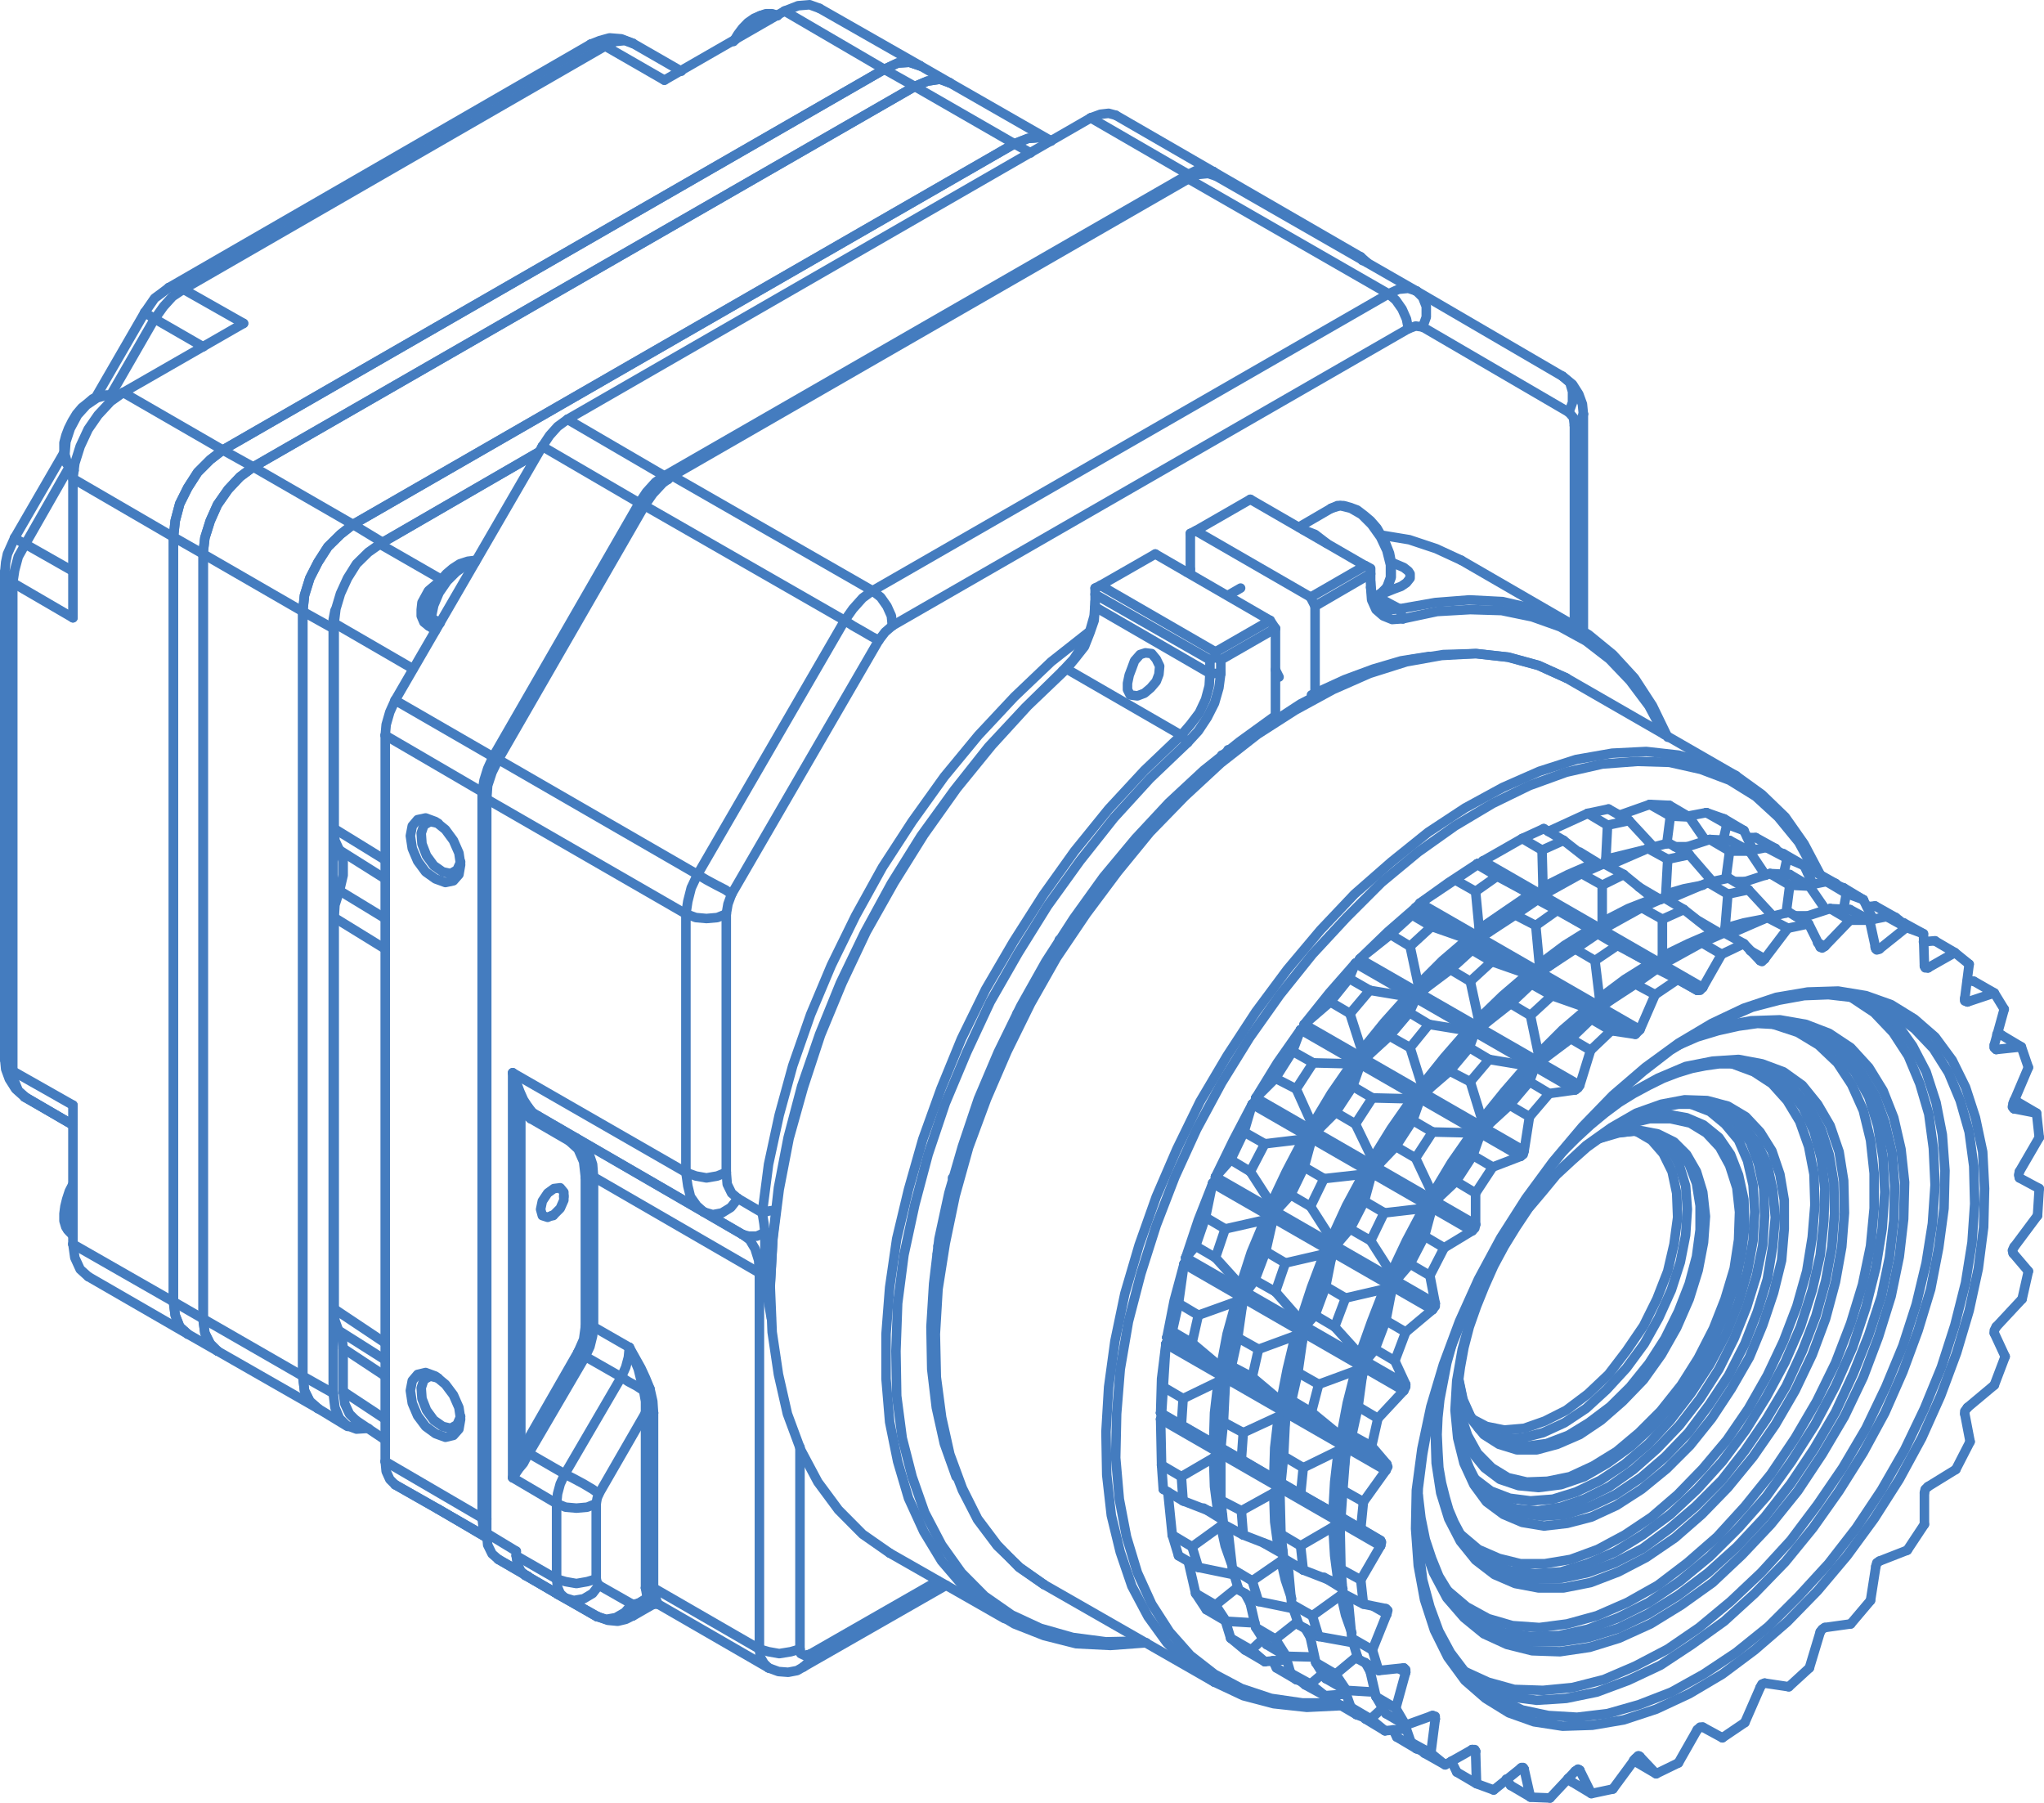 <?xml version="1.0" encoding="UTF-8"?> <svg xmlns="http://www.w3.org/2000/svg" viewBox="0 0 107.34 94.66"><defs><style>.cls-1{fill:none;stroke:#447cbf;stroke-linecap:round;stroke-linejoin:round;stroke-width:0.5px;}</style></defs><g id="Layer_2" data-name="Layer 2"><g id="Layer_1-2" data-name="Layer 1"><polyline class="cls-1" points="15.9 72.26 15.99 73.02 16.27 73.58 16.7 73.96"></polyline><polyline class="cls-1" points="17.5 73.16 17.59 73.91 17.83 74.48 18.21 74.85 18.72 75.04 19.34 75"></polyline><line class="cls-1" x1="15.9" y1="72.26" x2="17.5" y2="73.16"></line><line class="cls-1" x1="15.9" y1="32.11" x2="15.9" y2="72.26"></line><line class="cls-1" x1="17.5" y1="33" x2="17.5" y2="73.16"></line><line class="cls-1" x1="15.9" y1="32.11" x2="17.5" y2="33"></line><polyline class="cls-1" points="18.54 27.54 17.88 28.06 17.22 28.71 16.7 29.52 16.27 30.36 15.99 31.26 15.9 32.11"></polyline><polyline class="cls-1" points="17.59 32.06 17.5 32.53 17.5 33"></polyline><line class="cls-1" x1="18.54" y1="27.54" x2="20.09" y2="28.48"></line><line class="cls-1" x1="53.27" y1="7.55" x2="18.54" y2="27.54"></line><line class="cls-1" x1="28.24" y1="23.77" x2="20.09" y2="28.48"></line><line class="cls-1" x1="53.27" y1="7.55" x2="54.12" y2="8.03"></line><polyline class="cls-1" points="55.15 7.37 54.59 7.22 53.98 7.27 53.27 7.55"></polyline><line class="cls-1" x1="16.7" y1="73.96" x2="18.25" y2="74.9"></line><line class="cls-1" x1="55.15" y1="7.37" x2="55.2" y2="7.41"></line><line class="cls-1" x1="11.7" y1="23.63" x2="46.44" y2="3.64"></line><polyline class="cls-1" points="9.11 28.2 9.2 27.35 9.44 26.45 9.86 25.61 10.38 24.8 11.04 24.14 11.7 23.63"></polyline><line class="cls-1" x1="9.11" y1="68.35" x2="9.11" y2="28.2"></line><polyline class="cls-1" points="9.86 70.05 9.44 69.67 9.2 69.06 9.11 68.35"></polyline><polyline class="cls-1" points="46.44 3.64 47.14 3.31 47.76 3.27 48.32 3.46"></polyline><line class="cls-1" x1="9.11" y1="68.35" x2="3.83" y2="65.33"></line><line class="cls-1" x1="9.11" y1="28.2" x2="3.83" y2="25.13"></line><line class="cls-1" x1="11.7" y1="23.63" x2="6.47" y2="20.61"></line><line class="cls-1" x1="46.44" y1="3.64" x2="41.2" y2="0.58"></line><line class="cls-1" x1="48.32" y1="3.45" x2="43.04" y2="0.44"></line><line class="cls-1" x1="9.86" y1="70.05" x2="4.63" y2="67.03"></line><polyline class="cls-1" points="31.02 2.32 31.36 2.28 31.78 2.42 32.3 2.18 32.82 2.13 33.24 2.28"></polyline><polyline class="cls-1" points="8.87 15.1 9.2 15.05 9.63 15.19"></polyline><line class="cls-1" x1="9.63" y1="15.19" x2="31.78" y2="2.42"></line><polyline class="cls-1" points="7.6 16.41 7.65 16.46 7.84 16.56 8.12 16.75 8.59 16.09 9.06 15.57 9.63 15.19"></polyline><polyline class="cls-1" points="0.77 28.24 0.82 28.29 1 28.39 1.33 28.57"></polyline><line class="cls-1" x1="1.33" y1="28.57" x2="3.64" y2="24.52"></line><line class="cls-1" x1="5.81" y1="20.75" x2="8.12" y2="16.74"></line><polyline class="cls-1" points="0.25 30.04 0.39 30.36 0.67 30.6 0.77 29.94 0.96 29.23 1.33 28.57"></polyline><polyline class="cls-1" points="0.25 55.63 0.39 55.96 0.67 56.24"></polyline><line class="cls-1" x1="0.67" y1="56.24" x2="0.67" y2="30.6"></line><polyline class="cls-1" points="1.29 57.6 1.33 57.6 0.96 57.27 0.77 56.8 0.67 56.24"></polyline><line class="cls-1" x1="3.83" y1="59.07" x2="1.33" y2="57.61"></line><polyline class="cls-1" points="33.24 2.28 32.63 2.04 32.01 1.99 31.5 2.13 31.02 2.32"></polyline><line class="cls-1" x1="8.87" y1="15.1" x2="31.02" y2="2.32"></line><polyline class="cls-1" points="8.87 15.1 8.5 15.38 8.12 15.66 7.6 16.41"></polyline><line class="cls-1" x1="0.77" y1="28.24" x2="3.36" y2="23.77"></line><line class="cls-1" x1="5.01" y1="20.89" x2="7.6" y2="16.41"></line><polyline class="cls-1" points="0.77 28.24 0.39 29.09 0.3 29.52 0.25 30.04"></polyline><line class="cls-1" x1="0.25" y1="55.63" x2="0.25" y2="30.04"></line><polyline class="cls-1" points="0.25 55.63 0.3 56.14 0.49 56.66 0.82 57.18 1.29 57.6"></polyline><line class="cls-1" x1="3.83" y1="59.07" x2="1.29" y2="57.61"></line><line class="cls-1" x1="3.83" y1="58.03" x2="0.67" y2="56.24"></line><line class="cls-1" x1="0.67" y1="30.6" x2="3.83" y2="32.44"></line><line class="cls-1" x1="1.33" y1="57.61" x2="3.83" y2="59.07"></line><line class="cls-1" x1="31.78" y1="2.42" x2="34.89" y2="4.21"></line><line class="cls-1" x1="12.79" y1="16.98" x2="9.63" y2="15.19"></line><line class="cls-1" x1="8.12" y1="16.74" x2="10.67" y2="18.21"></line><line class="cls-1" x1="3.83" y1="29.99" x2="1.33" y2="28.57"></line><line class="cls-1" x1="35.78" y1="3.74" x2="33.24" y2="2.28"></line><line class="cls-1" x1="3.83" y1="65.33" x2="3.83" y2="58.03"></line><line class="cls-1" x1="3.83" y1="32.44" x2="3.83" y2="25.13"></line><line class="cls-1" x1="6.47" y1="20.61" x2="12.79" y2="16.98"></line><line class="cls-1" x1="34.89" y1="4.21" x2="41.2" y2="0.58"></line><polyline class="cls-1" points="6.47 20.61 5.81 21.08 5.15 21.79 4.63 22.54 4.21 23.44 3.93 24.33 3.83 25.13"></polyline><polyline class="cls-1" points="43.04 0.44 42.52 0.25 41.91 0.3 41.2 0.58"></polyline><polyline class="cls-1" points="3.83 65.33 3.93 66.04 4.21 66.65 4.63 67.03"></polyline><polyline class="cls-1" points="26.17 39.88 26.03 39.79 25.89 39.74 25.61 40.36 25.42 40.97 25.32 41.58 25.56 41.63"></polyline><line class="cls-1" x1="25.32" y1="79.71" x2="25.56" y2="79.76"></line><line class="cls-1" x1="25.32" y1="41.58" x2="25.32" y2="79.71"></line><polyline class="cls-1" points="25.32 79.71 25.37 80.18 25.56 80.56"></polyline><line class="cls-1" x1="71.46" y1="13.49" x2="71.55" y2="13.68"></line><line class="cls-1" x1="63.73" y1="9.02" x2="63.83" y2="9.2"></line><polyline class="cls-1" points="63.73 9.02 63.35 8.92 62.88 8.92 62.41 9.16 62.55 9.3"></polyline><line class="cls-1" x1="34.89" y1="24.99" x2="35.08" y2="25.18"></line><line class="cls-1" x1="62.41" y1="9.16" x2="34.89" y2="24.99"></line><polyline class="cls-1" points="34.89 24.99 34.42 25.32 33.95 25.84 33.57 26.41 33.71 26.45 33.85 26.55"></polyline><line class="cls-1" x1="33.57" y1="26.41" x2="25.89" y2="39.74"></line><line class="cls-1" x1="71.79" y1="13.78" x2="71.46" y2="13.49"></line><line class="cls-1" x1="71.46" y1="13.49" x2="63.73" y2="9.02"></line><line class="cls-1" x1="63.73" y1="9.02" x2="63.73" y2="9.02"></line><line class="cls-1" x1="23.01" y1="79.24" x2="25.56" y2="80.74"></line><line class="cls-1" x1="25.56" y1="80.7" x2="20.75" y2="77.96"></line><line class="cls-1" x1="23.01" y1="79.24" x2="20.75" y2="77.96"></line><line class="cls-1" x1="20.23" y1="76.74" x2="25.32" y2="79.71"></line><polyline class="cls-1" points="20.75 77.96 20.47 77.68 20.28 77.26 20.23 76.74"></polyline><polyline class="cls-1" points="21.55 73.02 21.65 73.68 21.93 74.34 22.35 74.9 22.87 75.28 23.39 75.47 23.81 75.37 24.1 75.04 24.19 74.52 24.1 73.91 23.81 73.25 23.39 72.69 22.87 72.26 22.35 72.07 21.93 72.17 21.65 72.5 21.55 73.02"></polyline><polyline class="cls-1" points="21.55 43.89 21.65 44.55 21.93 45.21 22.35 45.78 22.87 46.15 23.39 46.34 23.81 46.25 24.1 45.92 24.19 45.4 24.1 44.79 23.81 44.13 23.39 43.56 22.87 43.14 22.35 42.95 21.93 43.04 21.65 43.37 21.55 43.89"></polyline><line class="cls-1" x1="25.32" y1="41.58" x2="20.23" y2="38.61"></line><line class="cls-1" x1="20.23" y1="38.61" x2="20.23" y2="76.74"></line><line class="cls-1" x1="20.75" y1="36.77" x2="25.89" y2="39.74"></line><polyline class="cls-1" points="20.23 38.61 20.28 38.05 20.47 37.39 20.75 36.77"></polyline><polyline class="cls-1" points="28.39 63.5 28.48 63.83 28.76 63.92 29.09 63.78 29.42 63.45 29.61 63.02 29.61 62.6 29.42 62.37 29.09 62.41 28.76 62.65 28.48 63.07 28.39 63.5"></polyline><polyline class="cls-1" points="23.01 43.23 22.59 43.14 22.26 43.33 22.12 43.75 22.16 44.31 22.4 44.93 22.78 45.45 23.25 45.78 23.67 45.87 24 45.68 24.19 45.26"></polyline><polyline class="cls-1" points="23.01 72.36 22.59 72.26 22.26 72.45 22.12 72.88 22.16 73.44 22.4 74.05 22.78 74.57 23.25 74.9 23.67 75 24 74.81 24.19 74.38"></polyline><line class="cls-1" x1="19.95" y1="28.57" x2="28.24" y2="23.77"></line><line class="cls-1" x1="19.95" y1="28.57" x2="23.15" y2="30.41"></line><polyline class="cls-1" points="24.95 29.52 24.47 29.66 23.95 30.04 23.48 30.51 23.06 31.12 22.78 31.78 22.64 32.44 23.11 32.72"></polyline><line class="cls-1" x1="21.69" y1="35.12" x2="17.55" y2="32.72"></line><line class="cls-1" x1="17.55" y1="43.51" x2="17.55" y2="32.72"></line><line class="cls-1" x1="17.55" y1="43.51" x2="20.23" y2="45.16"></line><polyline class="cls-1" points="18.68 74.57 18.35 74.24 18.11 73.72 18.02 73.06"></polyline><line class="cls-1" x1="18.02" y1="70.8" x2="18.02" y2="73.06"></line><polyline class="cls-1" points="18.02 70.8 17.97 70.28 17.78 69.86 17.59 69.34 17.55 68.73"></polyline><line class="cls-1" x1="17.55" y1="68.73" x2="17.55" y2="48.18"></line><polyline class="cls-1" points="17.55 48.18 17.59 47.52 17.83 46.77 18.02 45.96 18.02 45.21 17.83 44.65 17.59 44.13 17.55 43.51"></polyline><polyline class="cls-1" points="17.55 32.72 17.64 31.97 17.88 31.17 18.25 30.36 18.72 29.61 19.34 29 19.95 28.57"></polyline><line class="cls-1" x1="20.23" y1="49.83" x2="17.55" y2="48.18"></line><line class="cls-1" x1="17.55" y1="68.73" x2="20.23" y2="70.52"></line><line class="cls-1" x1="20.75" y1="36.77" x2="28.48" y2="23.44"></line><polyline class="cls-1" points="28.48 23.44 28.86 22.87 29.28 22.4 29.8 22.02"></polyline><line class="cls-1" x1="57.28" y1="6.19" x2="29.8" y2="22.02"></line><polyline class="cls-1" points="57.27 6.19 57.79 6 58.22 5.95 58.59 6.05"></polyline><line class="cls-1" x1="62.41" y1="9.16" x2="57.28" y2="6.19"></line><line class="cls-1" x1="29.8" y1="22.02" x2="34.89" y2="24.99"></line><line class="cls-1" x1="33.57" y1="26.41" x2="28.48" y2="23.44"></line><line class="cls-1" x1="18.02" y1="73.06" x2="20.23" y2="74.52"></line><line class="cls-1" x1="20.23" y1="72.26" x2="18.02" y2="70.8"></line><line class="cls-1" x1="20.23" y1="46.15" x2="17.83" y2="44.64"></line><line class="cls-1" x1="17.83" y1="46.77" x2="20.23" y2="48.23"></line><line class="cls-1" x1="20.23" y1="71.41" x2="17.78" y2="69.86"></line><polyline class="cls-1" points="22.87 33.1 22.5 32.86 22.26 32.67 22.12 32.34 22.12 32.01 22.16 31.64 22.5 31.02 23.06 30.55"></polyline><polyline class="cls-1" points="22.5 32.86 22.59 32.67 22.64 32.44 22.5 32.3 22.5 32.11 22.54 31.64"></polyline><line class="cls-1" x1="23.06" y1="30.55" x2="23.06" y2="30.6"></line><line class="cls-1" x1="23.01" y1="79.24" x2="25.56" y2="80.74"></line><line class="cls-1" x1="29.05" y1="63.83" x2="29" y2="63.83"></line><line class="cls-1" x1="29.61" y1="62.84" x2="29.61" y2="62.79"></line><line class="cls-1" x1="20.23" y1="75.61" x2="18.68" y2="74.57"></line><line class="cls-1" x1="58.59" y1="6.05" x2="63.73" y2="9.02"></line><polyline class="cls-1" points="22.54 31.64 22.68 31.21 22.87 30.84 23.15 30.46 23.44 30.13 23.77 29.85 24.14 29.61 24.57 29.47 24.99 29.42"></polyline><polyline class="cls-1" points="11.7 23.63 11.04 24.14 10.38 24.8 9.86 25.61 9.44 26.45 9.2 27.35 9.11 28.2"></polyline><polyline class="cls-1" points="48.32 3.46 47.76 3.27 47.14 3.31 46.44 3.64"></polyline><polyline class="cls-1" points="9.11 68.35 9.2 69.06 9.44 69.67 9.86 70.05"></polyline><line class="cls-1" x1="9.11" y1="28.2" x2="10.67" y2="29.09"></line><line class="cls-1" x1="10.67" y1="69.25" x2="9.11" y2="68.35"></line><line class="cls-1" x1="46.44" y1="3.64" x2="48.04" y2="4.54"></line><polyline class="cls-1" points="48.04 4.54 48.7 4.26 49.36 4.16 49.88 4.35"></polyline><polyline class="cls-1" points="11.42 70.94 11.04 70.56 10.76 70 10.66 69.25"></polyline><polyline class="cls-1" points="10.66 29.09 10.76 28.24 11.04 27.35 11.42 26.5 11.98 25.7 12.6 25.04 13.3 24.52"></polyline><line class="cls-1" x1="13.3" y1="24.52" x2="11.7" y2="23.63"></line><line class="cls-1" x1="49.88" y1="4.35" x2="48.32" y2="3.45"></line><line class="cls-1" x1="11.42" y1="70.94" x2="9.86" y2="70.05"></line><line class="cls-1" x1="11.7" y1="23.63" x2="46.44" y2="3.64"></line><line class="cls-1" x1="9.11" y1="68.35" x2="9.11" y2="28.2"></line><line class="cls-1" x1="10.67" y1="69.25" x2="10.67" y2="29.09"></line><line class="cls-1" x1="13.3" y1="24.52" x2="48.04" y2="4.54"></line><polyline class="cls-1" points="10.66 69.25 10.76 70 11.04 70.56 11.42 70.94"></polyline><polyline class="cls-1" points="13.3 24.52 12.6 25.04 11.98 25.7 11.42 26.5 11.04 27.35 10.76 28.24 10.66 29.09"></polyline><polyline class="cls-1" points="49.88 4.35 49.36 4.16 48.7 4.26 48.04 4.54"></polyline><polyline class="cls-1" points="53.27 7.55 53.98 7.27 54.59 7.22 55.15 7.37"></polyline><line class="cls-1" x1="48.04" y1="4.54" x2="53.27" y2="7.55"></line><line class="cls-1" x1="18.54" y1="27.54" x2="13.3" y2="24.52"></line><polyline class="cls-1" points="15.9 32.11 15.99 31.26 16.27 30.36 16.7 29.52 17.22 28.71 17.88 28.06 18.54 27.54"></polyline><line class="cls-1" x1="10.67" y1="29.09" x2="15.9" y2="32.11"></line><line class="cls-1" x1="15.9" y1="72.26" x2="10.67" y2="69.25"></line><polyline class="cls-1" points="16.7 73.96 16.27 73.58 15.99 73.02 15.9 72.26"></polyline><line class="cls-1" x1="49.88" y1="4.35" x2="55.15" y2="7.37"></line><line class="cls-1" x1="11.42" y1="70.94" x2="16.7" y2="73.96"></line><line class="cls-1" x1="10.67" y1="29.09" x2="10.67" y2="69.25"></line><line class="cls-1" x1="48.04" y1="4.54" x2="13.3" y2="24.52"></line><line class="cls-1" x1="53.27" y1="7.55" x2="18.54" y2="27.54"></line><line class="cls-1" x1="15.9" y1="32.11" x2="15.9" y2="72.26"></line><polyline class="cls-1" points="27.68 76.46 27.49 76.36 27.35 76.27 27.11 76.97 26.93 77.59 27.25 77.12 27.49 76.83 27.68 76.46"></polyline><polyline class="cls-1" points="27.68 76.46 27.77 76.31 27.58 76.17 27.44 76.08 27.35 76.27"></polyline><polyline class="cls-1" points="30.74 71.22 30.55 71.08 30.36 70.99"></polyline><line class="cls-1" x1="30.36" y1="70.99" x2="27.44" y2="76.08"></line><line class="cls-1" x1="27.77" y1="76.31" x2="30.74" y2="71.23"></line><polyline class="cls-1" points="30.74 71.22 30.98 70.71 31.12 70.14 31.17 69.67 30.98 69.62 30.74 69.67 30.65 70.33 30.36 70.99"></polyline><polyline class="cls-1" points="31.17 61.8 30.98 61.75 30.74 61.8"></polyline><line class="cls-1" x1="30.74" y1="61.8" x2="30.74" y2="69.67"></line><line class="cls-1" x1="31.17" y1="69.67" x2="31.17" y2="61.8"></line><polyline class="cls-1" points="31.17 61.8 31.12 61.14 30.93 60.57 30.65 60.1 30.27 59.77 30.08 59.77 29.89 59.91 30.36 60.34 30.65 61 30.74 61.8"></polyline><polyline class="cls-1" points="28.24 58.59 28.06 58.59 27.87 58.74"></polyline><line class="cls-1" x1="27.87" y1="58.74" x2="29.89" y2="59.91"></line><line class="cls-1" x1="30.27" y1="59.77" x2="28.24" y2="58.59"></line><polyline class="cls-1" points="28.24 58.59 27.96 58.41 27.73 58.12 27.54 58.08 27.35 58.22 27.58 58.5 27.87 58.74"></polyline><polyline class="cls-1" points="27.73 58.12 27.49 57.75 27.3 57.32 26.93 56.33 27.11 57.32 27.35 58.22"></polyline><polyline class="cls-1" points="34.32 74.19 34.28 73.58 34.13 72.92 33.9 72.36 33.66 71.84 33.05 70.75"></polyline><line class="cls-1" x1="34.32" y1="83.38" x2="34.32" y2="74.19"></line><polyline class="cls-1" points="33.05 70.75 33.52 71.89 33.8 73.02 33.99 72.97 34.13 72.92"></polyline><polyline class="cls-1" points="33.8 73.02 33.9 73.58 33.9 74.19 34.13 74.15 34.32 74.19"></polyline><polyline class="cls-1" points="33.9 83.38 34.13 83.34 34.32 83.38"></polyline><line class="cls-1" x1="33.9" y1="74.19" x2="33.9" y2="83.38"></line><polyline class="cls-1" points="33.9 83.38 33.99 83.9 34.18 83.81 34.42 83.86 34.32 83.38"></polyline><polyline class="cls-1" points="33.99 83.9 34.09 84.09 34.13 84.23 34.32 84.23"></polyline><polyline class="cls-1" points="34.56 84.23 34.51 84.14 34.42 83.86"></polyline><line class="cls-1" x1="26.92" y1="56.33" x2="26.92" y2="77.59"></line><line class="cls-1" x1="27.35" y1="76.27" x2="27.35" y2="58.22"></line><line class="cls-1" x1="34.32" y1="84.23" x2="34.56" y2="84.23"></line><line class="cls-1" x1="36.96" y1="63.64" x2="28.24" y2="58.59"></line><line class="cls-1" x1="26.92" y1="56.33" x2="36.02" y2="61.56"></line><line class="cls-1" x1="38.99" y1="64.82" x2="30.27" y2="59.77"></line><line class="cls-1" x1="39.88" y1="66.84" x2="31.17" y2="61.8"></line><line class="cls-1" x1="39.88" y1="86.59" x2="34.32" y2="83.38"></line><line class="cls-1" x1="40.36" y1="87.58" x2="34.56" y2="84.23"></line><polyline class="cls-1" points="36.02 61.56 36.12 62.27 36.26 62.84 36.59 63.31 36.96 63.64"></polyline><line class="cls-1" x1="36.96" y1="63.64" x2="38.99" y2="64.82"></line><polyline class="cls-1" points="38.99 64.82 39.37 65.1 39.65 65.57 39.84 66.18 39.88 66.84"></polyline><line class="cls-1" x1="39.88" y1="66.84" x2="39.88" y2="86.59"></line><polyline class="cls-1" points="33.05 70.75 33 71.27 32.86 71.79 32.63 72.31"></polyline><line class="cls-1" x1="32.63" y1="72.31" x2="29.66" y2="77.4"></line><polyline class="cls-1" points="29.66 77.4 29.42 77.92 29.28 78.44 29.23 78.95"></polyline><line class="cls-1" x1="33.99" y1="83.9" x2="33.52" y2="84.19"></line><polyline class="cls-1" points="33.24 84.84 33.48 84.61 33.52 84.19"></polyline><line class="cls-1" x1="31.45" y1="78.44" x2="33.9" y2="74.19"></line><polyline class="cls-1" points="31.31 78.95 31.36 78.67 31.45 78.44"></polyline><line class="cls-1" x1="31.31" y1="82.91" x2="31.31" y2="78.95"></line><polyline class="cls-1" points="31.45 83.24 31.36 83.1 31.31 82.91"></polyline><line class="cls-1" x1="33.19" y1="84.23" x2="31.45" y2="83.24"></line><polyline class="cls-1" points="33.52 84.19 33.33 84.23 33.19 84.23"></polyline><polyline class="cls-1" points="33.8 73.02 33.43 72.78 33 72.55 32.63 72.31"></polyline><polyline class="cls-1" points="29.66 77.4 30.13 77.64 30.65 77.92 31.12 78.2 31.45 78.44"></polyline><line class="cls-1" x1="42.01" y1="86.59" x2="42.01" y2="75.99"></line><polyline class="cls-1" points="42.52 86.87 42.24 86.92 42.05 86.83 42.01 86.59"></polyline><line class="cls-1" x1="49.26" y1="83.01" x2="42.52" y2="86.87"></line><line class="cls-1" x1="39.88" y1="66.84" x2="40.12" y2="66.94"></line><polyline class="cls-1" points="39.88 86.59 40.36 86.73 40.92 86.83 41.53 86.73 42.01 86.59"></polyline><polyline class="cls-1" points="38.99 64.82 39.32 64.91 39.74 64.91 40.17 64.72"></polyline><line class="cls-1" x1="40.03" y1="63.68" x2="38.75" y2="62.93"></line><polyline class="cls-1" points="36.96 63.64 37.43 63.78 37.91 63.69 38.38 63.4 38.75 62.93"></polyline><line class="cls-1" x1="82.68" y1="22.35" x2="82.68" y2="32.86"></line><polyline class="cls-1" points="82.39 21.65 82.63 21.93 82.68 22.35"></polyline><line class="cls-1" x1="74.71" y1="17.17" x2="82.39" y2="21.65"></line><polyline class="cls-1" points="73.96 17.26 74.34 17.12 74.71 17.17"></polyline><line class="cls-1" x1="46.86" y1="32.86" x2="73.96" y2="17.26"></line><polyline class="cls-1" points="46.15 33.62 46.48 33.19 46.86 32.86"></polyline><line class="cls-1" x1="38.42" y1="46.95" x2="46.15" y2="33.62"></line><polyline class="cls-1" points="38.14 47.99 38.23 47.47 38.42 46.95"></polyline><line class="cls-1" x1="38.14" y1="61.56" x2="38.14" y2="47.99"></line><polyline class="cls-1" points="38.75 62.93 38.42 62.65 38.19 62.18 38.14 61.56"></polyline><line class="cls-1" x1="29.66" y1="83.9" x2="31.35" y2="84.89"></line><polyline class="cls-1" points="33.19 84.23 32.82 84.66 32.34 84.94 31.83 85.03 31.36 84.89 31.4 84.89"></polyline><polyline class="cls-1" points="29.66 83.9 30.13 84.04 30.65 83.95 31.12 83.67 31.45 83.24"></polyline><polyline class="cls-1" points="29.66 83.9 29.42 83.67 29.28 83.34 29.23 82.91 29.7 83.05 30.27 83.15 30.84 83.05 31.31 82.91"></polyline><polyline class="cls-1" points="29.23 78.95 29.7 79.14 30.27 79.19 30.84 79.14 31.31 78.95"></polyline><line class="cls-1" x1="29.23" y1="78.95" x2="29.23" y2="82.91"></line><polyline class="cls-1" points="39.88 86.59 39.93 87.01 40.12 87.34 40.36 87.58"></polyline><line class="cls-1" x1="36.02" y1="47.99" x2="36.02" y2="61.56"></line><polyline class="cls-1" points="36.63 45.92 36.3 46.62 36.12 47.33 36.02 47.99"></polyline><line class="cls-1" x1="44.36" y1="32.58" x2="36.63" y2="45.92"></line><polyline class="cls-1" points="45.82 31.02 45.3 31.4 44.79 31.97 44.36 32.58"></polyline><line class="cls-1" x1="72.92" y1="15.43" x2="45.82" y2="31.02"></line><polyline class="cls-1" points="74.38 15.28 73.96 15.14 73.44 15.19 72.92 15.43"></polyline><polyline class="cls-1" points="42.19 87.53 42.43 87.3 42.52 86.87"></polyline><polyline class="cls-1" points="38.14 61.56 37.67 61.75 37.1 61.85 36.54 61.75 36.02 61.56"></polyline><polyline class="cls-1" points="36.02 47.99 36.54 48.18 37.1 48.23 37.67 48.18 38.14 47.99"></polyline><polyline class="cls-1" points="36.63 45.92 37.1 46.2 37.62 46.48 38.09 46.72 38.42 46.95"></polyline><polyline class="cls-1" points="44.36 32.58 44.79 32.86 45.3 33.15 45.78 33.43 46.15 33.62"></polyline><polyline class="cls-1" points="45.82 31.02 46.25 31.36 46.58 31.83 46.81 32.34 46.86 32.86"></polyline><polyline class="cls-1" points="72.92 15.43 73.3 15.76 73.63 16.23 73.86 16.75 73.96 17.26"></polyline><polyline class="cls-1" points="74.38 15.28 74.71 15.61 74.9 16.09 74.9 16.65 74.71 17.17"></polyline><polyline class="cls-1" points="82.06 19.76 82.44 20.09 82.58 20.56 82.58 21.13 82.39 21.65"></polyline><polyline class="cls-1" points="83.15 21.74 83.01 22.07 82.68 22.35"></polyline><line class="cls-1" x1="33.24" y1="84.85" x2="34.32" y2="84.23"></line><polyline class="cls-1" points="31.4 84.89 31.92 85.08 32.44 85.13 32.86 85.03 33.24 84.84"></polyline><line class="cls-1" x1="42.19" y1="87.53" x2="49.69" y2="83.24"></line><polyline class="cls-1" points="40.36 87.58 40.88 87.77 41.39 87.81 41.86 87.72 42.19 87.53"></polyline><line class="cls-1" x1="74.38" y1="15.28" x2="74.38" y2="15.28"></line><line class="cls-1" x1="74.38" y1="15.28" x2="82.06" y2="19.76"></line><polyline class="cls-1" points="82.06 19.76 82.58 20.18 82.91 20.7 83.1 21.22 83.15 21.74"></polyline><line class="cls-1" x1="83.15" y1="33.15" x2="83.15" y2="21.74"></line><line class="cls-1" x1="33.05" y1="70.75" x2="31.17" y2="69.67"></line><line class="cls-1" x1="30.74" y1="71.23" x2="32.63" y2="72.31"></line><line class="cls-1" x1="27.77" y1="76.31" x2="29.66" y2="77.4"></line><line class="cls-1" x1="26.92" y1="77.59" x2="29.23" y2="78.95"></line><line class="cls-1" x1="27.58" y1="82.72" x2="29.66" y2="83.9"></line><line class="cls-1" x1="27.58" y1="82.72" x2="27.73" y2="82.77"></line><line class="cls-1" x1="29.14" y1="83.62" x2="29.28" y2="83.71"></line><line class="cls-1" x1="29.28" y1="83.71" x2="31.35" y2="84.89"></line><line class="cls-1" x1="27.11" y1="81.69" x2="29.23" y2="82.91"></line><polyline class="cls-1" points="27.11 81.69 27.16 82.11 27.35 82.49 27.58 82.72"></polyline><line class="cls-1" x1="27.11" y1="81.45" x2="27.11" y2="81.69"></line><line class="cls-1" x1="29.28" y1="83.71" x2="31.4" y2="84.89"></line><line class="cls-1" x1="64.3" y1="39.74" x2="64.16" y2="39.65"></line><line class="cls-1" x1="55.86" y1="49.45" x2="55.63" y2="49.36"></line><line class="cls-1" x1="49.26" y1="65.43" x2="49.45" y2="65.52"></line><line class="cls-1" x1="49.36" y1="65.95" x2="49.22" y2="65.85"></line><line class="cls-1" x1="53.6" y1="53.32" x2="53.41" y2="53.22"></line><line class="cls-1" x1="61.66" y1="42.19" x2="61.47" y2="42.1"></line><line class="cls-1" x1="71.23" y1="35.55" x2="71.18" y2="35.5"></line><line class="cls-1" x1="49.17" y1="73.63" x2="49.22" y2="73.63"></line><line class="cls-1" x1="64.49" y1="39.37" x2="64.67" y2="39.51"></line><line class="cls-1" x1="50.02" y1="61.85" x2="50.21" y2="61.99"></line><line class="cls-1" x1="55.63" y1="49.36" x2="55.86" y2="49.45"></line><polyline class="cls-1" points="40.45 67.36 40.36 66.98 40.12 66.94 40.5 69.2"></polyline><polyline class="cls-1" points="40.36 66.98 40.36 66.7 40.5 66.51"></polyline><polyline class="cls-1" points="40.59 64.77 40.17 64.72 40.17 65.1 40.17 65.52 40.12 66.09 40.12 66.47 40.12 66.94"></polyline><polyline class="cls-1" points="40.03 63.69 40.36 63.59 40.73 63.54"></polyline><line class="cls-1" x1="62.51" y1="29.89" x2="62.32" y2="30.04"></line><polyline class="cls-1" points="57.23 33.15 55.2 34.75 53.27 36.59 51.38 38.61 49.59 40.78 47.9 43.14 46.34 45.54 44.93 48.09 43.66 50.68 42.57 53.27 41.63 55.96 40.92 58.55 40.36 61.14 40.03 63.69 40.12 64.25 40.17 64.72"></polyline><line class="cls-1" x1="26.17" y1="81.88" x2="27.73" y2="82.77"></line><line class="cls-1" x1="29.14" y1="83.62" x2="27.54" y2="82.68"></line><line class="cls-1" x1="27.11" y1="81.45" x2="25.56" y2="80.51"></line><polyline class="cls-1" points="25.56 80.51 25.61 81.12 25.84 81.59 26.17 81.88"></polyline><polyline class="cls-1" points="63.87 9.25 63.45 9.11 62.93 9.16 62.41 9.39"></polyline><polyline class="cls-1" points="26.17 39.88 25.84 40.55 25.61 41.25 25.56 41.96"></polyline><polyline class="cls-1" points="35.31 24.99 34.8 25.37 34.28 25.93 33.85 26.55"></polyline><line class="cls-1" x1="25.56" y1="41.96" x2="36.02" y2="47.99"></line><line class="cls-1" x1="36.63" y1="45.92" x2="26.17" y2="39.88"></line><line class="cls-1" x1="33.85" y1="26.55" x2="44.36" y2="32.58"></line><line class="cls-1" x1="45.82" y1="31.02" x2="35.31" y2="24.99"></line><line class="cls-1" x1="62.41" y1="9.39" x2="72.92" y2="15.43"></line><line class="cls-1" x1="27.54" y1="82.68" x2="29.14" y2="83.62"></line><line class="cls-1" x1="63.87" y1="9.25" x2="74.38" y2="15.28"></line><line class="cls-1" x1="26.17" y1="81.88" x2="27.54" y2="82.68"></line><line class="cls-1" x1="25.56" y1="41.96" x2="25.56" y2="80.51"></line><line class="cls-1" x1="62.41" y1="9.39" x2="35.31" y2="24.99"></line><line class="cls-1" x1="33.85" y1="26.55" x2="26.17" y2="39.88"></line><polyline class="cls-1" points="71.98 29.85 71.7 29.7 68.82 31.36 69.06 31.83 71.98 30.13 71.98 29.85"></polyline><line class="cls-1" x1="64.11" y1="34.65" x2="66.98" y2="33"></line><polyline class="cls-1" points="62.51 28.01 62.79 27.87 65.66 26.22"></polyline><polyline class="cls-1" points="57.51 30.88 57.79 30.74 60.67 29.09"></polyline><line class="cls-1" x1="66.98" y1="33" x2="66.7" y2="32.58"></line><line class="cls-1" x1="63.83" y1="34.51" x2="64.11" y2="34.65"></line><polyline class="cls-1" points="66.7 32.58 63.83 34.23 63.83 34.51"></polyline><line class="cls-1" x1="69.06" y1="31.83" x2="69.06" y2="36.4"></line><line class="cls-1" x1="66.98" y1="37.58" x2="66.98" y2="33"></line><line class="cls-1" x1="68.82" y1="31.35" x2="62.79" y2="27.87"></line><line class="cls-1" x1="62.51" y1="30.13" x2="62.51" y2="28.01"></line><line class="cls-1" x1="66.7" y1="32.58" x2="60.67" y2="29.09"></line><polyline class="cls-1" points="66.98 37.58 65.1 38.94 63.21 40.45 61.38 42.15 59.63 44.03 57.94 46.06 56.38 48.23 54.92 50.49 53.6 52.84 52.42 55.25 51.38 57.7 50.54 60.2 49.83 62.65 49.31 65.05 49.03 67.41 48.89 69.67 48.93 71.89 49.17 73.91 49.59 75.8 50.21 77.54"></polyline><polyline class="cls-1" points="75.04 34.47 73.58 34.7 72.12 35.13 70.61 35.69 69.06 36.4"></polyline><line class="cls-1" x1="64.11" y1="35.36" x2="64.11" y2="34.65"></line><polyline class="cls-1" points="62.37 38.99 62.93 38.38 63.4 37.67 63.78 36.92 64.01 36.12 64.11 35.36"></polyline><polyline class="cls-1" points="73.68 32.49 75.47 32.11 77.21 32.01 78.86 32.06 80.46 32.39 81.92 32.91 83.29 33.66 84.52 34.61 85.6 35.74 86.59 37.06 87.39 38.56"></polyline><polyline class="cls-1" points="59.96 86.17 58.08 86.21 56.33 85.98 54.64 85.5 53.13 84.8 51.71 83.81 50.49 82.58 49.45 81.12 48.56 79.42 47.9 77.54 47.38 75.51 47.09 73.3 47.05 70.94 47.14 68.44 47.47 65.9 48.04 63.26 48.74 60.62 49.64 57.94 50.77 55.25 52 52.61 53.46 50.06 55.01 47.57 56.71 45.21 58.5 42.95 60.39 40.88 62.37 38.99"></polyline><polyline class="cls-1" points="71.98 30.84 72.03 31.5 72.26 32.01 72.64 32.34 73.11 32.53 73.68 32.49"></polyline><line class="cls-1" x1="71.98" y1="30.13" x2="71.98" y2="30.84"></line><line class="cls-1" x1="69.06" y1="36.4" x2="68.87" y2="36.49"></line><polyline class="cls-1" points="57.51 31.59 57.46 32.34 57.23 33.15 56.85 33.9 56.38 34.61 55.81 35.22 53.84 37.15 51.9 39.23 50.11 41.49 48.37 43.89 46.81 46.39 45.4 48.98 44.13 51.62 43.04 54.31 42.1 57.04 41.39 59.73 40.88 62.37 40.59 64.96 40.45 67.41"></polyline><polyline class="cls-1" points="57.51 31.87 57.51 31.21 57.51 30.88"></polyline><polyline class="cls-1" points="63.83 34.51 63.54 34.65 63.54 35.36"></polyline><line class="cls-1" x1="63.54" y1="35.36" x2="64.11" y2="35.36"></line><line class="cls-1" x1="56" y1="35.12" x2="55.81" y2="35.22"></line><polyline class="cls-1" points="72.55 28.1 74.01 28.34 75.42 28.81 76.74 29.42"></polyline><polyline class="cls-1" points="46.72 81.55 45.3 80.56 44.03 79.28 42.95 77.82 42.05 76.13 41.35 74.24 40.88 72.17 40.55 69.95 40.45 67.55 40.59 65.05 40.92 62.46 41.44 59.77 42.19 57.09 43.09 54.35 44.22 51.62 45.49 48.93 46.95 46.34 48.51 43.84 50.25 41.39 52.09 39.13 53.98 37.06 56 35.13 56.47 34.56 56.95 33.95 57.23 33.24 57.46 32.58 57.51 31.87"></polyline><polyline class="cls-1" points="63.54 35.36 63.5 36.02 63.31 36.73 62.98 37.43 62.51 38.05 62.03 38.61 60.1 40.45 58.22 42.48 56.43 44.69 54.78 47 53.22 49.45 51.76 51.95 50.49 54.54 49.41 57.18 48.46 59.82 47.71 62.46 47.09 65.05 46.72 67.6 46.53 70.05 46.53 72.4 46.72 74.67 47.14 76.74 47.71 78.67 48.51 80.42 49.45 81.97 50.58 83.29 51.85 84.42 53.27 85.27 54.82 85.88 56.52 86.31 58.31 86.4 60.2 86.26"></polyline><polyline class="cls-1" points="87.58 38.71 86.78 37.06 85.83 35.6 84.7 34.37 83.43 33.33 82.06 32.53 80.56 31.97 78.91 31.59 77.16 31.5 75.37 31.64 73.49 31.97"></polyline><line class="cls-1" x1="62.04" y1="38.61" x2="62.36" y2="38.99"></line><line class="cls-1" x1="73.49" y1="31.97" x2="73.68" y2="32.49"></line><polyline class="cls-1" points="73.49 31.97 73.02 32.01 72.55 31.87 72.22 31.59 72.03 31.12 71.98 30.55"></polyline><line class="cls-1" x1="71.18" y1="35.5" x2="72.31" y2="35.12"></line><line class="cls-1" x1="49.45" y1="74.85" x2="49.17" y2="73.63"></line><line class="cls-1" x1="40.45" y1="67.41" x2="40.45" y2="67.74"></line><line class="cls-1" x1="67.17" y1="35.55" x2="66.98" y2="35.17"></line><line class="cls-1" x1="65.66" y1="26.22" x2="71.7" y2="29.71"></line><line class="cls-1" x1="57.51" y1="31.21" x2="63.54" y2="34.65"></line><line class="cls-1" x1="63.83" y1="34.23" x2="57.79" y2="30.74"></line><line class="cls-1" x1="63.54" y1="35.36" x2="57.51" y2="31.87"></line><line class="cls-1" x1="56" y1="35.12" x2="62.04" y2="38.61"></line><line class="cls-1" x1="73.49" y1="31.97" x2="72.26" y2="31.31"></line><polyline class="cls-1" points="60.48 34.32 60.72 34.61 60.9 34.98 60.86 35.41 60.72 35.78 60.43 36.12 60.1 36.4 59.73 36.54 59.35 36.49 59.21 36.21 59.21 35.88 59.3 35.45 59.44 35.08 59.58 34.7 59.87 34.37 60.15 34.28 60.48 34.32"></polyline><polyline class="cls-1" points="73.06 29.52 73.39 29.66 73.72 29.8 73.96 29.99 74.05 30.13 74.05 30.36 73.86 30.6 73.58 30.79 73.2 30.93 72.26 31.31 72.12 31.36"></polyline><line class="cls-1" x1="76.74" y1="29.42" x2="82.77" y2="32.91"></line><line class="cls-1" x1="46.72" y1="81.55" x2="52.75" y2="84.99"></line><line class="cls-1" x1="87.01" y1="50.87" x2="87.06" y2="50.82"></line><polyline class="cls-1" points="89.13 52 88.1 51.43 87.01 50.87"></polyline><line class="cls-1" x1="89.13" y1="52" x2="77.59" y2="45.35"></line><line class="cls-1" x1="77.59" y1="45.4" x2="77.59" y2="45.35"></line><line class="cls-1" x1="78.62" y1="46.01" x2="77.59" y2="45.4"></line><polyline class="cls-1" points="80.75 47.24 80.75 47.19 80.7 47.14 80.65 47.09 80.51 47.05 80.37 46.95 78.62 46.01"></polyline><line class="cls-1" x1="81.78" y1="47.8" x2="80.74" y2="47.24"></line><polyline class="cls-1" points="83.9 49.03 83.9 48.98 83.86 48.98 83.81 48.93 83.67 48.84 83.53 48.79 81.78 47.8"></polyline><line class="cls-1" x1="84.94" y1="49.64" x2="83.9" y2="49.03"></line><polyline class="cls-1" points="87.06 50.82 87.01 50.77 86.92 50.72 86.83 50.68 86.68 50.58 84.94 49.64"></polyline><polyline class="cls-1" points="77.59 45.35 77.73 45.35 77.87 45.21"></polyline><polyline class="cls-1" points="89.42 51.85 89.28 52 89.13 52"></polyline><line class="cls-1" x1="89.42" y1="51.86" x2="77.87" y2="45.21"></line><polyline class="cls-1" points="87.3 48.27 87.3 50.21 87.44 50.44 87.67 50.44 89.37 49.5"></polyline><line class="cls-1" x1="86.21" y1="47.66" x2="87.3" y2="48.27"></line><polyline class="cls-1" points="84.14 46.48 84.14 48.41 84.28 48.65 84.52 48.6 86.21 47.66"></polyline><line class="cls-1" x1="83.05" y1="45.87" x2="84.14" y2="46.48"></line><polyline class="cls-1" points="80.98 44.65 81.03 46.58 81.12 46.81 81.36 46.81 83.05 45.87"></polyline><line class="cls-1" x1="79.94" y1="44.03" x2="80.98" y2="44.64"></line><line class="cls-1" x1="77.87" y1="45.21" x2="79.94" y2="44.03"></line><polyline class="cls-1" points="89.37 49.5 90.41 50.11 89.42 51.85"></polyline><polyline class="cls-1" points="92.43 50.44 91.58 49.55 90.55 48.98"></polyline><line class="cls-1" x1="82.11" y1="44.13" x2="81.07" y2="43.51"></line><polyline class="cls-1" points="83.86 45.49 83.67 45.35 82.11 44.13"></polyline><line class="cls-1" x1="85.27" y1="45.92" x2="84.23" y2="45.35"></line><polyline class="cls-1" points="87.01 47.28 86.83 47.19 85.27 45.92"></polyline><line class="cls-1" x1="88.43" y1="47.76" x2="87.39" y2="47.14"></line><polyline class="cls-1" points="90.17 49.12 89.98 48.98 88.43 47.76"></polyline><polyline class="cls-1" points="90.74 46.95 90.59 48.74 90.69 48.98 90.97 48.98 92.81 48.18"></polyline><line class="cls-1" x1="89.7" y1="46.34" x2="90.74" y2="46.95"></line><polyline class="cls-1" points="87.58 45.12 87.48 46.95 87.58 47.19 87.81 47.14 89.7 46.34"></polyline><line class="cls-1" x1="86.54" y1="44.55" x2="87.58" y2="45.12"></line><polyline class="cls-1" points="84.42 43.33 84.33 45.12 84.42 45.35 84.7 45.35 86.54 44.55"></polyline><line class="cls-1" x1="83.38" y1="42.71" x2="84.42" y2="43.33"></line><line class="cls-1" x1="81.31" y1="43.66" x2="83.38" y2="42.71"></line><line class="cls-1" x1="92.67" y1="50.35" x2="91.91" y2="49.92"></line><line class="cls-1" x1="90.36" y1="49.03" x2="89.23" y2="48.37"></line><line class="cls-1" x1="87.2" y1="47.24" x2="86.07" y2="46.58"></line><line class="cls-1" x1="84.04" y1="45.4" x2="82.96" y2="44.74"></line><polyline class="cls-1" points="92.81 48.18 93.89 48.74 92.67 50.35"></polyline><polyline class="cls-1" points="92.67 50.35 92.53 50.49 92.43 50.44"></polyline><polyline class="cls-1" points="98.51 49.83 98.18 48.32 97.15 47.76"></polyline><line class="cls-1" x1="88.71" y1="42.9" x2="87.67" y2="42.29"></line><line class="cls-1" x1="89.56" y1="44.13" x2="88.71" y2="42.9"></line><line class="cls-1" x1="91.87" y1="44.69" x2="90.83" y2="44.13"></line><line class="cls-1" x1="92.72" y1="45.96" x2="91.87" y2="44.69"></line><line class="cls-1" x1="95.02" y1="46.53" x2="93.99" y2="45.92"></line><line class="cls-1" x1="95.87" y1="47.76" x2="95.02" y2="46.53"></line><polyline class="cls-1" points="98.7 49.83 98.56 49.88 98.51 49.83"></polyline><line class="cls-1" x1="98.7" y1="49.83" x2="98.47" y2="49.73"></line><line class="cls-1" x1="98.14" y1="48.32" x2="99.08" y2="48.13"></line><line class="cls-1" x1="96.96" y1="46.91" x2="96.82" y2="47.71"></line><line class="cls-1" x1="95.92" y1="46.29" x2="96.96" y2="46.91"></line><line class="cls-1" x1="94.98" y1="46.48" x2="95.92" y2="46.29"></line><line class="cls-1" x1="93.85" y1="45.07" x2="93.66" y2="45.92"></line><line class="cls-1" x1="92.76" y1="44.5" x2="93.85" y2="45.07"></line><line class="cls-1" x1="91.82" y1="44.69" x2="92.76" y2="44.5"></line><line class="cls-1" x1="90.69" y1="43.28" x2="90.5" y2="44.08"></line><line class="cls-1" x1="89.61" y1="42.67" x2="90.69" y2="43.28"></line><line class="cls-1" x1="88.66" y1="42.85" x2="89.61" y2="42.67"></line><polyline class="cls-1" points="99.08 48.13 100.11 48.7 98.7 49.83"></polyline><line class="cls-1" x1="103.18" y1="52.42" x2="103.41" y2="50.63"></line><line class="cls-1" x1="103.32" y1="51.48" x2="103.65" y2="51.53"></line><polyline class="cls-1" points="103.65 51.52 104.73 52.14 103.32 52.61 103.18 52.52"></polyline><polyline class="cls-1" points="103.32 52.61 103.18 52.56 103.18 52.42"></polyline><line class="cls-1" x1="105.72" y1="57.93" x2="106.52" y2="56.05"></line><polyline class="cls-1" points="105.77 58.22 105.68 58.12 105.72 57.94"></polyline><line class="cls-1" x1="105.77" y1="58.22" x2="105.72" y2="58.17"></line><line class="cls-1" x1="105.77" y1="57.79" x2="105.91" y2="57.84"></line><polyline class="cls-1" points="105.91 57.84 106.95 58.45 105.77 58.22"></polyline><line class="cls-1" x1="105.77" y1="65.48" x2="107" y2="63.83"></line><line class="cls-1" x1="106.52" y1="66.75" x2="105.72" y2="65.81"></line><polyline class="cls-1" points="105.72 65.81 105.68 65.66 105.77 65.47"></polyline><line class="cls-1" x1="103.32" y1="73.91" x2="104.73" y2="72.73"></line><polyline class="cls-1" points="103.18 74.24 103.18 74.1 103.32 73.91"></polyline><line class="cls-1" x1="103.46" y1="75.7" x2="103.18" y2="74.24"></line><line class="cls-1" x1="98.7" y1="81.97" x2="100.16" y2="81.4"></line><line class="cls-1" x1="98.23" y1="84.04" x2="98.51" y2="82.25"></line><polyline class="cls-1" points="98.51 82.25 98.56 82.06 98.7 81.97"></polyline><line class="cls-1" x1="92.67" y1="88.38" x2="93.94" y2="88.57"></line><polyline class="cls-1" points="92.43 88.61 92.53 88.43 92.67 88.38"></polyline><line class="cls-1" x1="91.63" y1="90.45" x2="92.43" y2="88.62"></line><line class="cls-1" x1="85.93" y1="92.53" x2="85.79" y2="92.43"></line><polyline class="cls-1" points="86.12 92.24 86.97 93.14 85.93 92.53"></polyline><line class="cls-1" x1="86.12" y1="92.24" x2="86.07" y2="92.2"></line><line class="cls-1" x1="84.7" y1="93.94" x2="85.88" y2="92.34"></line><polyline class="cls-1" points="85.88 92.34 86.02 92.2 86.12 92.24"></polyline><line class="cls-1" x1="79.33" y1="93.75" x2="79.1" y2="93.42"></line><polyline class="cls-1" points="80.04 92.9 80.37 94.36 79.33 93.75"></polyline><line class="cls-1" x1="80.04" y1="92.9" x2="79.9" y2="92.81"></line><polyline class="cls-1" points="79.85 92.86 79.99 92.81 80.04 92.9"></polyline><line class="cls-1" x1="78.44" y1="93.99" x2="79.85" y2="92.86"></line><line class="cls-1" x1="74.1" y1="91.49" x2="73.77" y2="90.55"></line><polyline class="cls-1" points="75.37 90.27 75.14 92.06 74.1 91.49"></polyline><line class="cls-1" x1="75.37" y1="90.26" x2="75.14" y2="90.12"></line><line class="cls-1" x1="64.63" y1="86.02" x2="64.34" y2="85.08"></line><line class="cls-1" x1="65.71" y1="86.64" x2="64.63" y2="86.02"></line><line class="cls-1" x1="66.32" y1="86.07" x2="65.71" y2="86.64"></line><line class="cls-1" x1="67.78" y1="87.86" x2="67.5" y2="86.92"></line><line class="cls-1" x1="68.82" y1="88.43" x2="67.78" y2="87.86"></line><line class="cls-1" x1="69.43" y1="87.91" x2="68.82" y2="88.43"></line><line class="cls-1" x1="70.94" y1="89.65" x2="70.61" y2="88.71"></line><line class="cls-1" x1="71.98" y1="90.26" x2="70.94" y2="89.65"></line><line class="cls-1" x1="72.59" y1="89.7" x2="71.98" y2="90.26"></line><line class="cls-1" x1="70.71" y1="88.76" x2="72.17" y2="88.85"></line><line class="cls-1" x1="69.62" y1="88.14" x2="70.71" y2="88.76"></line><line class="cls-1" x1="67.55" y1="86.97" x2="69.01" y2="87.01"></line><line class="cls-1" x1="66.51" y1="86.35" x2="67.55" y2="86.97"></line><line class="cls-1" x1="64.39" y1="85.13" x2="65.9" y2="85.22"></line><line class="cls-1" x1="63.35" y1="84.52" x2="64.39" y2="85.13"></line><polyline class="cls-1" points="72.78 89.98 73.82 90.59 75.23 90.08"></polyline><polyline class="cls-1" points="75.23 90.08 75.37 90.12 75.37 90.27"></polyline><line class="cls-1" x1="70.99" y1="86.02" x2="70.8" y2="84"></line><polyline class="cls-1" points="72.83 84.75 72.07 86.64 70.99 86.02"></polyline><line class="cls-1" x1="72.83" y1="84.75" x2="72.17" y2="84.37"></line><line class="cls-1" x1="70.52" y1="83.43" x2="69.53" y2="82.82"></line><line class="cls-1" x1="67.36" y1="81.59" x2="66.37" y2="81.03"></line><line class="cls-1" x1="64.2" y1="79.8" x2="63.21" y2="79.19"></line><line class="cls-1" x1="61.56" y1="80.6" x2="61.33" y2="78.34"></line><line class="cls-1" x1="62.6" y1="81.22" x2="61.56" y2="80.6"></line><polyline class="cls-1" points="64.72 82.39 64.49 80.37 64.44 80.23 64.34 80.13 64.25 80.08 64.11 80.13 62.6 81.22"></polyline><line class="cls-1" x1="65.76" y1="83.01" x2="64.72" y2="82.39"></line><polyline class="cls-1" points="67.83 84.23 67.64 82.16 67.6 82.02 67.5 81.92 67.36 81.92 67.27 81.97 65.76 83.01"></polyline><line class="cls-1" x1="68.92" y1="84.85" x2="67.83" y2="84.23"></line><polyline class="cls-1" points="70.8 84 70.75 83.86 70.66 83.76 70.52 83.71 70.42 83.76 68.92 84.84"></polyline><polyline class="cls-1" points="72.78 84.47 72.88 84.56 72.83 84.75"></polyline><polyline class="cls-1" points="68.44 82.44 70.28 83.15 70.47 83.2"></polyline><line class="cls-1" x1="67.41" y1="81.83" x2="68.44" y2="82.44"></line><polyline class="cls-1" points="65.29 80.6 67.13 81.31 67.36 81.41"></polyline><line class="cls-1" x1="64.25" y1="80.04" x2="65.29" y2="80.6"></line><polyline class="cls-1" points="62.13 78.81 63.97 79.52 64.2 79.57"></polyline><line class="cls-1" x1="61.09" y1="78.2" x2="62.13" y2="78.81"></line><polyline class="cls-1" points="70.52 83.67 71.6 84.23 72.78 84.47"></polyline><line class="cls-1" x1="70.52" y1="78.25" x2="70.66" y2="76.41"></line><polyline class="cls-1" points="72.78 77.21 71.6 78.86 70.52 78.25"></polyline><line class="cls-1" x1="72.78" y1="77.21" x2="61.23" y2="70.57"></line><line class="cls-1" x1="61.09" y1="72.83" x2="61.23" y2="70.57"></line><line class="cls-1" x1="62.13" y1="73.44" x2="61.09" y2="72.83"></line><polyline class="cls-1" points="64.25 74.67 64.34 72.78 64.34 72.64 64.25 72.55 64.11 72.55 63.97 72.55 62.13 73.44"></polyline><line class="cls-1" x1="65.29" y1="75.23" x2="64.25" y2="74.67"></line><polyline class="cls-1" points="67.41 76.46 67.5 74.57 67.5 74.48 67.41 74.38 67.27 74.34 67.13 74.38 65.29 75.23"></polyline><line class="cls-1" x1="68.44" y1="77.07" x2="67.41" y2="76.46"></line><polyline class="cls-1" points="70.66 76.41 70.61 76.27 70.56 76.17 70.42 76.13 70.28 76.17 68.44 77.07"></polyline><polyline class="cls-1" points="68.87 74.15 70.42 75.42 70.66 75.56 70.75 75.61 70.99 75.37"></polyline><line class="cls-1" x1="67.83" y1="73.53" x2="68.87" y2="74.15"></line><polyline class="cls-1" points="65.76 72.31 67.27 73.58 67.5 73.77 67.64 73.82 67.83 73.53"></polyline><line class="cls-1" x1="64.67" y1="71.74" x2="65.76" y2="72.31"></line><polyline class="cls-1" points="62.6 70.52 64.11 71.79 64.34 71.93 64.49 71.98 64.67 71.74"></polyline><line class="cls-1" x1="61.56" y1="69.91" x2="62.6" y2="70.52"></line><line class="cls-1" x1="61.28" y1="70.24" x2="61.56" y2="69.91"></line><polyline class="cls-1" points="70.99 75.37 72.03 75.94 72.83 76.88 61.28 70.23"></polyline><polyline class="cls-1" points="61.23 70.56 61.33 70.38 61.28 70.23"></polyline><polyline class="cls-1" points="72.83 76.88 72.88 77.02 72.78 77.21"></polyline><line class="cls-1" x1="72.78" y1="69.34" x2="73.06" y2="67.88"></line><polyline class="cls-1" points="75.23 68.77 73.82 69.95 72.78 69.34"></polyline><line class="cls-1" x1="75.23" y1="68.77" x2="63.68" y2="62.13"></line><line class="cls-1" x1="63.31" y1="63.92" x2="63.68" y2="62.13"></line><line class="cls-1" x1="64.34" y1="64.53" x2="63.31" y2="63.92"></line><polyline class="cls-1" points="66.47 65.71 66.8 64.25 66.75 64.16 66.7 64.06 66.56 64.01 66.42 64.06 64.34 64.53"></polyline><line class="cls-1" x1="67.5" y1="66.32" x2="66.47" y2="65.71"></line><polyline class="cls-1" points="69.62 67.55 69.91 66.09 69.91 65.95 69.86 65.85 69.72 65.85 69.53 65.85 67.5 66.32"></polyline><line class="cls-1" x1="70.66" y1="68.16" x2="69.62" y2="67.55"></line><polyline class="cls-1" points="73.06 67.88 73.06 67.78 72.97 67.69 72.88 67.64 72.69 67.69 70.66 68.16"></polyline><polyline class="cls-1" points="63.69 62.13 63.83 61.94 63.83 61.8"></polyline><polyline class="cls-1" points="75.37 68.44 75.37 68.59 75.23 68.77"></polyline><line class="cls-1" x1="75.37" y1="68.44" x2="63.83" y2="61.8"></line><polyline class="cls-1" points="71.98 65.15 73.06 66.84 73.25 67.08 73.44 67.08 74.05 66.37"></polyline><line class="cls-1" x1="70.9" y1="64.53" x2="71.98" y2="65.15"></line><polyline class="cls-1" points="68.82 63.35 69.91 65.05 70.09 65.24 70.28 65.24 70.89 64.53"></polyline><line class="cls-1" x1="67.78" y1="62.74" x2="68.82" y2="63.35"></line><polyline class="cls-1" points="65.66 61.52 66.75 63.21 66.98 63.45 67.13 63.45 67.78 62.74"></polyline><line class="cls-1" x1="64.63" y1="60.9" x2="65.66" y2="61.52"></line><line class="cls-1" x1="63.83" y1="61.8" x2="64.63" y2="60.9"></line><polyline class="cls-1" points="74.05 66.37 75.09 66.98 75.37 68.44"></polyline><line class="cls-1" x1="77.35" y1="60.67" x2="77.68" y2="59.73"></line><polyline class="cls-1" points="79.85 60.72 78.39 61.28 77.35 60.67"></polyline><line class="cls-1" x1="79.85" y1="60.72" x2="68.3" y2="54.07"></line><line class="cls-1" x1="67.88" y1="55.2" x2="68.3" y2="54.07"></line><line class="cls-1" x1="68.96" y1="55.81" x2="67.88" y2="55.2"></line><polyline class="cls-1" points="71.04 57.04 71.37 56.1 71.37 56 71.27 55.96 71.13 55.91 70.99 55.86 68.96 55.81"></polyline><line class="cls-1" x1="72.07" y1="57.65" x2="71.04" y2="57.04"></line><polyline class="cls-1" points="74.19 58.83 74.52 57.89 74.52 57.84 74.43 57.75 74.29 57.7 74.15 57.7 72.07 57.65"></polyline><line class="cls-1" x1="75.23" y1="59.44" x2="74.19" y2="58.83"></line><polyline class="cls-1" points="77.68 59.73 77.68 59.63 77.59 59.58 77.45 59.54 77.31 59.49 75.23 59.44"></polyline><polyline class="cls-1" points="77.21 56.8 77.82 58.78 77.96 59.02 78.2 59.02 79.28 58.03"></polyline><line class="cls-1" x1="76.13" y1="56.24" x2="77.21" y2="56.8"></line><polyline class="cls-1" points="74.05 55.01 74.67 56.99 74.85 57.23 75.04 57.18 76.13 56.24"></polyline><line class="cls-1" x1="72.97" y1="54.4" x2="74.05" y2="55.01"></line><polyline class="cls-1" points="70.89 53.22 71.51 55.15 71.7 55.39 71.89 55.39 72.97 54.4"></polyline><line class="cls-1" x1="69.86" y1="52.61" x2="70.9" y2="53.22"></line><line class="cls-1" x1="68.49" y1="53.79" x2="69.86" y2="52.61"></line><polyline class="cls-1" points="79.28 58.03 80.32 58.64 80.04 60.43 68.49 53.79"></polyline><polyline class="cls-1" points="68.3 54.07 68.44 53.98 68.49 53.79"></polyline><polyline class="cls-1" points="80.04 60.43 79.99 60.62 79.85 60.72"></polyline><line class="cls-1" x1="83.57" y1="53.5" x2="83.71" y2="53.17"></line><polyline class="cls-1" points="74.34 47.66 85.88 54.31 84.61 54.12 83.57 53.51"></polyline><line class="cls-1" x1="74.15" y1="48.04" x2="74.34" y2="47.66"></line><line class="cls-1" x1="75.18" y1="48.65" x2="74.15" y2="48.04"></line><polyline class="cls-1" points="77.31 49.88 77.45 49.55 77.45 49.5 77.35 49.45 77.21 49.36 77.07 49.31 75.18 48.65"></polyline><line class="cls-1" x1="78.34" y1="50.49" x2="77.3" y2="49.88"></line><polyline class="cls-1" points="80.42 51.67 80.6 51.34 80.56 51.29 80.51 51.24 80.37 51.2 80.23 51.15 78.34 50.49"></polyline><line class="cls-1" x1="81.5" y1="52.28" x2="80.42" y2="51.67"></line><polyline class="cls-1" points="83.71 53.17 83.71 53.13 83.62 53.08 83.53 52.99 83.38 52.94 81.5 52.28"></polyline><polyline class="cls-1" points="83.76 50.44 84 52.42 84.14 52.7 84.37 52.66 85.88 51.67"></polyline><line class="cls-1" x1="82.72" y1="49.83" x2="83.76" y2="50.44"></line><polyline class="cls-1" points="80.65 48.6 80.84 50.63 80.98 50.87 81.22 50.82 82.72 49.83"></polyline><line class="cls-1" x1="79.57" y1="48.04" x2="80.65" y2="48.6"></line><polyline class="cls-1" points="77.49 46.81 77.68 48.79 77.82 49.08 78.06 49.03 79.57 48.04"></polyline><line class="cls-1" x1="76.41" y1="46.2" x2="77.49" y2="46.81"></line><line class="cls-1" x1="74.57" y1="47.43" x2="76.41" y2="46.2"></line><polyline class="cls-1" points="85.88 51.67 86.92 52.23 86.12 54.07 74.57 47.42"></polyline><line class="cls-1" x1="74.57" y1="47.43" x2="74.34" y2="47.66"></line><line class="cls-1" x1="86.12" y1="54.07" x2="85.88" y2="54.31"></line><line class="cls-1" x1="80.32" y1="56.8" x2="80.56" y2="56.14"></line><polyline class="cls-1" points="82.72 57.23 81.36 57.42 80.32 56.8"></polyline><line class="cls-1" x1="82.72" y1="57.23" x2="71.18" y2="50.58"></line><line class="cls-1" x1="70.85" y1="51.38" x2="71.18" y2="50.58"></line><line class="cls-1" x1="71.93" y1="52" x2="70.85" y2="51.38"></line><polyline class="cls-1" points="74.01 53.17 74.29 52.56 74.24 52.47 74.19 52.42 74.05 52.37 73.91 52.33 71.93 52"></polyline><line class="cls-1" x1="75.04" y1="53.79" x2="74.01" y2="53.17"></line><polyline class="cls-1" points="77.16 55.01 77.4 54.35 77.4 54.31 77.35 54.21 77.21 54.16 77.07 54.12 75.04 53.79"></polyline><line class="cls-1" x1="78.2" y1="55.63" x2="77.16" y2="55.01"></line><polyline class="cls-1" points="80.56 56.14 80.56 56.1 80.46 56.05 80.37 56 80.18 55.96 78.2 55.63"></polyline><polyline class="cls-1" points="80.37 53.32 80.79 55.34 80.93 55.58 81.17 55.53 82.49 54.54"></polyline><line class="cls-1" x1="79.33" y1="52.7" x2="80.37" y2="53.32"></line><polyline class="cls-1" points="77.21 51.52 77.64 53.51 77.78 53.74 78.01 53.74 79.33 52.7"></polyline><line class="cls-1" x1="76.17" y1="50.91" x2="77.21" y2="51.53"></line><polyline class="cls-1" points="74.05 49.69 74.48 51.71 74.62 51.95 74.85 51.9 76.17 50.91"></polyline><line class="cls-1" x1="73.02" y1="49.07" x2="74.05" y2="49.69"></line><line class="cls-1" x1="71.41" y1="50.35" x2="73.02" y2="49.07"></line><polyline class="cls-1" points="82.49 54.54 83.53 55.15 82.96 56.99 71.41 50.35"></polyline><polyline class="cls-1" points="71.18 50.58 71.32 50.49 71.41 50.35"></polyline><polyline class="cls-1" points="82.96 56.99 82.87 57.13 82.72 57.23"></polyline><line class="cls-1" x1="74.81" y1="64.91" x2="75.14" y2="63.68"></line><polyline class="cls-1" points="77.31 64.63 75.84 65.52 74.81 64.91"></polyline><line class="cls-1" x1="77.3" y1="64.63" x2="65.76" y2="57.98"></line><line class="cls-1" x1="65.33" y1="59.44" x2="65.76" y2="57.98"></line><line class="cls-1" x1="66.42" y1="60.06" x2="65.33" y2="59.44"></line><polyline class="cls-1" points="68.49 61.28 68.82 60.06 68.82 59.96 68.77 59.87 68.63 59.82 68.44 59.82 66.42 60.06"></polyline><line class="cls-1" x1="69.53" y1="61.89" x2="68.49" y2="61.28"></line><polyline class="cls-1" points="71.65 63.07 71.98 61.85 71.98 61.75 71.89 61.7 71.79 61.66 71.6 61.66 69.53 61.89"></polyline><line class="cls-1" x1="72.69" y1="63.68" x2="71.65" y2="63.07"></line><polyline class="cls-1" points="75.14 63.69 75.14 63.59 75.04 63.5 74.9 63.45 74.76 63.45 72.69 63.69"></polyline><polyline class="cls-1" points="65.76 57.98 65.9 57.84 65.95 57.65"></polyline><polyline class="cls-1" points="77.49 64.3 77.45 64.49 77.31 64.63"></polyline><line class="cls-1" x1="77.49" y1="64.3" x2="65.95" y2="57.65"></line><polyline class="cls-1" points="74.34 60.81 75.23 62.7 75.42 62.93 75.56 62.88 76.46 62.03"></polyline><line class="cls-1" x1="73.3" y1="60.2" x2="74.34" y2="60.81"></line><polyline class="cls-1" points="71.18 59.02 72.07 60.86 72.26 61.09 72.45 61.09 73.3 60.2"></polyline><line class="cls-1" x1="70.14" y1="58.41" x2="71.18" y2="59.02"></line><polyline class="cls-1" points="68.07 57.18 68.92 59.07 69.1 59.3 69.29 59.26 70.14 58.41"></polyline><line class="cls-1" x1="66.98" y1="56.62" x2="68.07" y2="57.18"></line><line class="cls-1" x1="65.95" y1="57.65" x2="66.98" y2="56.62"></line><polyline class="cls-1" points="76.46 62.03 77.49 62.65 77.49 64.3"></polyline><line class="cls-1" x1="71.32" y1="73.86" x2="71.55" y2="72.17"></line><polyline class="cls-1" points="73.72 73.02 72.36 74.48 71.32 73.86"></polyline><line class="cls-1" x1="73.72" y1="73.02" x2="62.18" y2="66.37"></line><line class="cls-1" x1="61.89" y1="68.44" x2="62.18" y2="66.37"></line><line class="cls-1" x1="62.93" y1="69.06" x2="61.89" y2="68.44"></line><polyline class="cls-1" points="65 70.23 65.24 68.54 65.24 68.44 65.19 68.35 65.05 68.3 64.91 68.35 62.93 69.06"></polyline><line class="cls-1" x1="66.09" y1="70.85" x2="65" y2="70.24"></line><polyline class="cls-1" points="68.16 72.07 68.4 70.38 68.4 70.23 68.3 70.14 68.21 70.14 68.02 70.14 66.09 70.85"></polyline><line class="cls-1" x1="69.25" y1="72.69" x2="68.16" y2="72.07"></line><polyline class="cls-1" points="71.56 72.17 71.56 72.07 71.46 71.98 71.32 71.93 71.18 71.98 69.25 72.69"></polyline><polyline class="cls-1" points="70.09 69.67 71.41 71.13 71.65 71.32 71.79 71.37 72.22 70.85"></polyline><line class="cls-1" x1="69.06" y1="69.06" x2="70.09" y2="69.67"></line><polyline class="cls-1" points="66.98 67.83 68.3 69.34 68.49 69.53 68.63 69.53 69.06 69.06"></polyline><line class="cls-1" x1="65.9" y1="67.22" x2="66.98" y2="67.83"></line><polyline class="cls-1" points="63.83 66.04 65.15 67.5 65.38 67.74 65.52 67.74 65.9 67.22"></polyline><line class="cls-1" x1="62.79" y1="65.43" x2="63.83" y2="66.04"></line><line class="cls-1" x1="62.27" y1="66.04" x2="62.79" y2="65.43"></line><polyline class="cls-1" points="72.22 70.85 73.25 71.46 73.82 72.69 62.27 66.04"></polyline><polyline class="cls-1" points="62.18 66.37 62.27 66.18 62.27 66.04"></polyline><polyline class="cls-1" points="73.82 72.69 73.82 72.83 73.72 73.02"></polyline><line class="cls-1" x1="70.42" y1="82.39" x2="70.38" y2="80.42"></line><polyline class="cls-1" points="72.5 81.17 71.46 82.96 70.42 82.39"></polyline><line class="cls-1" x1="72.5" y1="81.17" x2="60.95" y2="74.52"></line><line class="cls-1" x1="61" y1="76.93" x2="60.95" y2="74.52"></line><line class="cls-1" x1="62.04" y1="77.54" x2="61" y2="76.93"></line><polyline class="cls-1" points="64.11 78.77 64.11 76.79 64.06 76.64 63.97 76.5 63.87 76.5 63.73 76.55 62.03 77.54"></polyline><line class="cls-1" x1="65.19" y1="79.33" x2="64.11" y2="78.77"></line><polyline class="cls-1" points="67.27 80.56 67.22 78.58 67.22 78.44 67.13 78.34 66.98 78.29 66.89 78.39 65.19 79.33"></polyline><line class="cls-1" x1="68.3" y1="81.17" x2="67.27" y2="80.56"></line><polyline class="cls-1" points="70.38 80.42 70.38 80.27 70.28 80.13 70.14 80.13 70 80.18 68.3 81.17"></polyline><polyline class="cls-1" points="60.95 74.52 61 74.34 60.95 74.19"></polyline><polyline class="cls-1" points="72.5 80.89 72.55 80.98 72.5 81.17"></polyline><line class="cls-1" x1="72.5" y1="80.89" x2="60.95" y2="74.19"></line><polyline class="cls-1" points="68.3 78.48 70 79.42 70.28 79.61 70.38 79.66 70.42 79.66"></polyline><line class="cls-1" x1="67.27" y1="77.87" x2="68.3" y2="78.48"></line><polyline class="cls-1" points="65.19 76.64 66.89 77.64 67.13 77.78 67.22 77.82 67.27 77.87"></polyline><line class="cls-1" x1="64.11" y1="76.03" x2="65.19" y2="76.64"></line><polyline class="cls-1" points="64.11 76.03 64.11 76.03 63.97 75.98 63.73 75.8 62.03 74.85"></polyline><line class="cls-1" x1="61" y1="74.24" x2="62.04" y2="74.85"></line><line class="cls-1" x1="60.95" y1="74.19" x2="61" y2="74.24"></line><polyline class="cls-1" points="70.42 79.66 71.46 80.27 72.5 80.89"></polyline><line class="cls-1" x1="72.26" y1="89.09" x2="71.88" y2="87.44"></line><polyline class="cls-1" points="73.82 87.81 73.3 89.7 72.26 89.09"></polyline><line class="cls-1" x1="73.82" y1="87.81" x2="73.49" y2="87.63"></line><line class="cls-1" x1="62.79" y1="83.67" x2="62.41" y2="82.02"></line><line class="cls-1" x1="63.83" y1="84.28" x2="62.79" y2="83.67"></line><line class="cls-1" x1="65" y1="83.34" x2="63.83" y2="84.28"></line><line class="cls-1" x1="65.95" y1="85.46" x2="65.57" y2="83.81"></line><line class="cls-1" x1="66.98" y1="86.07" x2="65.95" y2="85.46"></line><line class="cls-1" x1="68.11" y1="85.18" x2="66.98" y2="86.07"></line><line class="cls-1" x1="69.1" y1="87.3" x2="68.73" y2="85.6"></line><line class="cls-1" x1="70.14" y1="87.91" x2="69.1" y2="87.3"></line><line class="cls-1" x1="71.27" y1="86.97" x2="70.14" y2="87.91"></line><line class="cls-1" x1="69.25" y1="85.93" x2="71.08" y2="86.26"></line><line class="cls-1" x1="68.21" y1="85.32" x2="69.25" y2="85.93"></line><line class="cls-1" x1="66.09" y1="84.09" x2="67.93" y2="84.47"></line><line class="cls-1" x1="65.05" y1="83.48" x2="66.09" y2="84.09"></line><line class="cls-1" x1="62.93" y1="82.3" x2="64.77" y2="82.68"></line><line class="cls-1" x1="61.89" y1="81.69" x2="62.93" y2="82.3"></line><polyline class="cls-1" points="71.32 87.11 72.4 87.72 73.72 87.58"></polyline><polyline class="cls-1" points="73.72 87.58 73.82 87.67 73.82 87.81"></polyline><line class="cls-1" x1="76.5" y1="93.05" x2="76.22" y2="92.48"></line><polyline class="cls-1" points="77.49 91.96 77.54 93.66 76.5 93.05"></polyline><line class="cls-1" x1="77.49" y1="91.96" x2="77.3" y2="91.87"></line><line class="cls-1" x1="67.03" y1="87.58" x2="66.84" y2="87.2"></line><line class="cls-1" x1="68.07" y1="88.19" x2="67.03" y2="87.58"></line><line class="cls-1" x1="68.16" y1="88.14" x2="68.07" y2="88.19"></line><line class="cls-1" x1="70.19" y1="89.42" x2="70" y2="89.04"></line><line class="cls-1" x1="71.23" y1="90.03" x2="70.19" y2="89.42"></line><line class="cls-1" x1="71.27" y1="89.98" x2="71.23" y2="90.03"></line><line class="cls-1" x1="73.35" y1="91.21" x2="73.16" y2="90.83"></line><line class="cls-1" x1="74.38" y1="91.82" x2="73.35" y2="91.21"></line><line class="cls-1" x1="74.43" y1="91.77" x2="74.38" y2="91.82"></line><polyline class="cls-1" points="77.31 91.87 77.45 91.87 77.49 91.96"></polyline><line class="cls-1" x1="72.73" y1="90.88" x2="73.86" y2="90.78"></line><line class="cls-1" x1="71.7" y1="90.26" x2="72.73" y2="90.88"></line><line class="cls-1" x1="69.58" y1="89.04" x2="70.71" y2="88.95"></line><line class="cls-1" x1="68.54" y1="88.47" x2="69.58" y2="89.04"></line><line class="cls-1" x1="66.42" y1="87.25" x2="67.55" y2="87.15"></line><line class="cls-1" x1="65.38" y1="86.64" x2="66.42" y2="87.25"></line><polyline class="cls-1" points="74.81 92.06 75.89 92.67 77.31 91.87"></polyline><line class="cls-1" x1="82.54" y1="93.56" x2="82.35" y2="93.38"></line><polyline class="cls-1" points="82.96 92.95 83.57 94.18 82.54 93.56"></polyline><line class="cls-1" x1="82.96" y1="92.95" x2="82.87" y2="92.9"></line><line class="cls-1" x1="81.4" y1="94.41" x2="82.72" y2="93"></line><polyline class="cls-1" points="82.72 93 82.87 92.9 82.96 92.95"></polyline><line class="cls-1" x1="89.42" y1="90.69" x2="90.45" y2="91.25"></line><polyline class="cls-1" points="89.13 90.83 89.28 90.69 89.42 90.69"></polyline><line class="cls-1" x1="88.14" y1="92.57" x2="89.13" y2="90.83"></line><line class="cls-1" x1="95.83" y1="85.46" x2="97.19" y2="85.27"></line><line class="cls-1" x1="95.02" y1="87.58" x2="95.59" y2="85.69"></line><polyline class="cls-1" points="95.59 85.69 95.69 85.55 95.83 85.46"></polyline><line class="cls-1" x1="101.25" y1="78.06" x2="102.71" y2="77.16"></line><polyline class="cls-1" points="101.06 78.39 101.1 78.2 101.25 78.06"></polyline><line class="cls-1" x1="101.06" y1="80.04" x2="101.06" y2="78.39"></line><line class="cls-1" x1="104.83" y1="69.67" x2="106.19" y2="68.21"></line><line class="cls-1" x1="105.3" y1="71.23" x2="104.73" y2="70"></line><polyline class="cls-1" points="104.73 70 104.73 69.86 104.83 69.67"></polyline><line class="cls-1" x1="106.05" y1="61.52" x2="107.09" y2="59.73"></line><polyline class="cls-1" points="106.05 61.85 106.01 61.7 106.05 61.52"></polyline><line class="cls-1" x1="107.09" y1="62.41" x2="106.05" y2="61.85"></line><line class="cls-1" x1="104.73" y1="54.87" x2="105.25" y2="52.99"></line><line class="cls-1" x1="104.87" y1="54.31" x2="105.11" y2="54.35"></line><polyline class="cls-1" points="105.11 54.35 106.15 54.97 104.83 55.11 104.73 55.01"></polyline><polyline class="cls-1" points="104.83 55.11 104.73 55.01 104.73 54.87"></polyline><polyline class="cls-1" points="101.06 50.72 101.01 49.03 99.97 48.46"></polyline><line class="cls-1" x1="91.58" y1="43.61" x2="90.55" y2="43"></line><line class="cls-1" x1="92.06" y1="44.64" x2="91.58" y2="43.61"></line><line class="cls-1" x1="94.74" y1="45.45" x2="93.66" y2="44.83"></line><line class="cls-1" x1="95.21" y1="46.44" x2="94.74" y2="45.45"></line><line class="cls-1" x1="97.85" y1="47.24" x2="96.82" y2="46.62"></line><line class="cls-1" x1="98.37" y1="48.27" x2="97.85" y2="47.24"></line><polyline class="cls-1" points="101.25 50.82 101.1 50.82 101.06 50.72"></polyline><line class="cls-1" x1="101.25" y1="50.82" x2="101.06" y2="50.72"></line><line class="cls-1" x1="101.01" y1="49.45" x2="101.62" y2="49.4"></line><line class="cls-1" x1="99.55" y1="48.18" x2="99.5" y2="48.27"></line><line class="cls-1" x1="98.47" y1="47.57" x2="99.55" y2="48.18"></line><line class="cls-1" x1="98.04" y1="47.61" x2="98.47" y2="47.57"></line><line class="cls-1" x1="96.39" y1="46.39" x2="96.34" y2="46.44"></line><line class="cls-1" x1="95.31" y1="45.78" x2="96.39" y2="46.39"></line><line class="cls-1" x1="94.93" y1="45.82" x2="95.31" y2="45.78"></line><line class="cls-1" x1="93.23" y1="44.55" x2="93.23" y2="44.64"></line><line class="cls-1" x1="92.2" y1="43.98" x2="93.23" y2="44.55"></line><line class="cls-1" x1="91.77" y1="43.98" x2="92.2" y2="43.98"></line><polyline class="cls-1" points="101.62 49.41 102.66 50.02 101.25 50.82"></polyline><polyline class="cls-1" points="95.59 49.73 94.98 48.51 93.94 47.9"></polyline><line class="cls-1" x1="85.55" y1="43.09" x2="84.47" y2="42.48"></line><line class="cls-1" x1="86.82" y1="44.46" x2="85.55" y2="43.09"></line><line class="cls-1" x1="88.71" y1="44.88" x2="87.63" y2="44.27"></line><line class="cls-1" x1="89.93" y1="46.29" x2="88.71" y2="44.88"></line><line class="cls-1" x1="91.82" y1="46.72" x2="90.78" y2="46.11"></line><line class="cls-1" x1="93.09" y1="48.09" x2="91.82" y2="46.72"></line><line class="cls-1" x1="94.51" y1="48.23" x2="96.11" y2="47.71"></line><line class="cls-1" x1="93.99" y1="46.48" x2="93.8" y2="47.94"></line><line class="cls-1" x1="92.95" y1="45.87" x2="93.99" y2="46.48"></line><line class="cls-1" x1="91.35" y1="46.39" x2="92.95" y2="45.87"></line><line class="cls-1" x1="90.83" y1="44.69" x2="90.64" y2="46.11"></line><line class="cls-1" x1="89.79" y1="44.08" x2="90.83" y2="44.69"></line><line class="cls-1" x1="88.19" y1="44.6" x2="89.79" y2="44.08"></line><line class="cls-1" x1="87.72" y1="42.85" x2="87.53" y2="44.31"></line><line class="cls-1" x1="86.64" y1="42.24" x2="87.72" y2="42.85"></line><line class="cls-1" x1="85.03" y1="42.81" x2="86.64" y2="42.24"></line><polyline class="cls-1" points="96.11 47.71 97.15 48.32 95.83 49.69 95.45 49.5"></polyline><polyline class="cls-1" points="95.83 49.69 95.69 49.78 95.59 49.73"></polyline><line class="cls-1" x1="103.41" y1="50.63" x2="102.66" y2="50.02"></line><line class="cls-1" x1="107" y1="63.83" x2="107.09" y2="62.41"></line><line class="cls-1" x1="100.16" y1="81.4" x2="101.06" y2="80.04"></line><line class="cls-1" x1="86.97" y1="93.14" x2="88.14" y2="92.57"></line><line class="cls-1" x1="75.14" y1="92.06" x2="75.89" y2="92.67"></line><line class="cls-1" x1="78.39" y1="61.28" x2="77.49" y2="62.65"></line><line class="cls-1" x1="84.61" y1="54.12" x2="83.53" y2="55.15"></line><line class="cls-1" x1="81.36" y1="57.42" x2="80.32" y2="58.64"></line><line class="cls-1" x1="75.84" y1="65.52" x2="75.09" y2="66.98"></line><line class="cls-1" x1="73.82" y1="69.95" x2="73.25" y2="71.46"></line><line class="cls-1" x1="72.36" y1="74.48" x2="72.03" y2="75.94"></line><line class="cls-1" x1="71.6" y1="78.86" x2="71.46" y2="80.27"></line><line class="cls-1" x1="71.46" y1="82.96" x2="71.6" y2="84.23"></line><line class="cls-1" x1="72.07" y1="86.64" x2="72.4" y2="87.72"></line><line class="cls-1" x1="73.3" y1="89.7" x2="73.82" y2="90.59"></line><line class="cls-1" x1="77.54" y1="93.66" x2="78.44" y2="93.99"></line><line class="cls-1" x1="80.37" y1="94.37" x2="81.4" y2="94.41"></line><line class="cls-1" x1="83.57" y1="94.18" x2="84.7" y2="93.94"></line><line class="cls-1" x1="90.45" y1="91.25" x2="91.63" y2="90.45"></line><line class="cls-1" x1="93.94" y1="88.57" x2="95.02" y2="87.58"></line><line class="cls-1" x1="97.19" y1="85.27" x2="98.23" y2="84.04"></line><line class="cls-1" x1="102.71" y1="77.16" x2="103.46" y2="75.7"></line><line class="cls-1" x1="104.73" y1="72.73" x2="105.3" y2="71.23"></line><line class="cls-1" x1="106.19" y1="68.21" x2="106.52" y2="66.75"></line><line class="cls-1" x1="107.09" y1="59.73" x2="106.95" y2="58.45"></line><line class="cls-1" x1="106.52" y1="56.05" x2="106.15" y2="54.97"></line><line class="cls-1" x1="105.25" y1="52.99" x2="104.73" y2="52.14"></line><line class="cls-1" x1="101.01" y1="49.03" x2="100.11" y2="48.7"></line><line class="cls-1" x1="98.18" y1="48.32" x2="97.15" y2="48.32"></line><line class="cls-1" x1="94.98" y1="48.51" x2="93.89" y2="48.74"></line><line class="cls-1" x1="91.58" y1="49.55" x2="90.41" y2="50.11"></line><line class="cls-1" x1="88.1" y1="51.43" x2="86.92" y2="52.23"></line><line class="cls-1" x1="74.1" y1="91.49" x2="74.81" y2="92.06"></line><line class="cls-1" x1="77.35" y1="60.67" x2="76.46" y2="62.04"></line><line class="cls-1" x1="83.57" y1="53.5" x2="82.49" y2="54.54"></line><line class="cls-1" x1="80.32" y1="56.8" x2="79.28" y2="58.03"></line><line class="cls-1" x1="74.81" y1="64.91" x2="74.05" y2="66.37"></line><line class="cls-1" x1="72.78" y1="69.34" x2="72.21" y2="70.85"></line><line class="cls-1" x1="71.32" y1="73.86" x2="70.99" y2="75.37"></line><line class="cls-1" x1="70.52" y1="78.25" x2="70.42" y2="79.66"></line><line class="cls-1" x1="70.42" y1="82.39" x2="70.52" y2="83.67"></line><line class="cls-1" x1="70.99" y1="86.02" x2="71.32" y2="87.11"></line><line class="cls-1" x1="72.26" y1="89.09" x2="72.78" y2="89.98"></line><line class="cls-1" x1="99.97" y1="48.46" x2="99.08" y2="48.13"></line><line class="cls-1" x1="97.15" y1="47.76" x2="96.11" y2="47.71"></line><line class="cls-1" x1="93.94" y1="47.9" x2="92.81" y2="48.18"></line><line class="cls-1" x1="90.55" y1="48.98" x2="89.37" y2="49.5"></line><line class="cls-1" x1="87.01" y1="50.87" x2="85.88" y2="51.67"></line><polyline class="cls-1" points="77.68 59.73 76.6 61.28 75.56 62.88"></polyline><polyline class="cls-1" points="83.71 53.17 82.44 54.31 81.17 55.53"></polyline><polyline class="cls-1" points="80.56 56.14 79.38 57.56 78.2 59.02"></polyline><polyline class="cls-1" points="75.14 63.69 74.24 65.33 73.44 67.08"></polyline><polyline class="cls-1" points="73.06 67.88 72.4 69.62 71.79 71.37"></polyline><polyline class="cls-1" points="71.56 72.17 71.13 73.91 70.75 75.61"></polyline><polyline class="cls-1" points="70.66 76.41 70.47 78.06 70.38 79.66"></polyline><polyline class="cls-1" points="87.06 50.82 85.69 51.67 84.37 52.66"></polyline><polyline class="cls-1" points="77.31 59.49 76.22 61.05 75.23 62.7"></polyline><polyline class="cls-1" points="83.38 52.94 82.06 54.07 80.79 55.34"></polyline><polyline class="cls-1" points="80.18 55.96 79 57.32 77.82 58.78"></polyline><polyline class="cls-1" points="74.76 63.45 73.86 65.15 73.06 66.84"></polyline><polyline class="cls-1" points="72.69 67.69 72.03 69.39 71.41 71.13"></polyline><polyline class="cls-1" points="71.18 71.98 70.75 73.68 70.42 75.42"></polyline><polyline class="cls-1" points="70.28 76.17 70.09 77.82 70 79.42"></polyline><polyline class="cls-1" points="70 80.18 70.09 81.69 70.28 83.15"></polyline><polyline class="cls-1" points="70.42 83.76 70.66 84.8 70.99 85.74"></polyline><line class="cls-1" x1="71.7" y1="87.3" x2="71.98" y2="87.81"></line><line class="cls-1" x1="94.84" y1="48.09" x2="94.27" y2="48.09"></line><polyline class="cls-1" points="92.57 48.27 91.58 48.46 90.59 48.74"></polyline><polyline class="cls-1" points="89.98 48.98 88.66 49.55 87.3 50.21"></polyline><polyline class="cls-1" points="86.68 50.58 85.32 51.43 84 52.42"></polyline><line class="cls-1" x1="99.55" y1="48.18" x2="99.74" y2="48.32"></line><line class="cls-1" x1="72.73" y1="90.88" x2="71.98" y2="90.26"></line><line class="cls-1" x1="74.34" y1="60.81" x2="75.23" y2="59.44"></line><line class="cls-1" x1="80.37" y1="53.32" x2="81.5" y2="52.28"></line><line class="cls-1" x1="77.21" y1="56.8" x2="78.2" y2="55.63"></line><line class="cls-1" x1="71.98" y1="65.15" x2="72.69" y2="63.68"></line><line class="cls-1" x1="70.09" y1="69.67" x2="70.66" y2="68.16"></line><line class="cls-1" x1="68.87" y1="74.15" x2="69.25" y2="72.69"></line><line class="cls-1" x1="68.3" y1="78.48" x2="68.44" y2="77.07"></line><line class="cls-1" x1="68.44" y1="82.44" x2="68.3" y2="81.17"></line><line class="cls-1" x1="69.25" y1="85.93" x2="68.92" y2="84.85"></line><line class="cls-1" x1="70.71" y1="88.76" x2="70.14" y2="87.91"></line><line class="cls-1" x1="74.62" y1="91.91" x2="74.38" y2="91.82"></line><line class="cls-1" x1="96.96" y1="46.91" x2="97.85" y2="47.24"></line><line class="cls-1" x1="93.99" y1="46.48" x2="95.02" y2="46.53"></line><line class="cls-1" x1="90.74" y1="46.95" x2="91.82" y2="46.72"></line><line class="cls-1" x1="87.3" y1="48.27" x2="88.43" y2="47.76"></line><line class="cls-1" x1="83.76" y1="50.44" x2="84.94" y2="49.64"></line><line class="cls-1" x1="70.94" y1="89.65" x2="71.7" y2="90.26"></line><line class="cls-1" x1="74.19" y1="58.83" x2="73.3" y2="60.2"></line><line class="cls-1" x1="80.42" y1="51.67" x2="79.33" y2="52.7"></line><line class="cls-1" x1="77.16" y1="55.01" x2="76.13" y2="56.24"></line><line class="cls-1" x1="71.65" y1="63.07" x2="70.9" y2="64.53"></line><line class="cls-1" x1="69.62" y1="67.55" x2="69.06" y2="69.06"></line><line class="cls-1" x1="68.16" y1="72.07" x2="67.83" y2="73.53"></line><line class="cls-1" x1="67.41" y1="76.46" x2="67.27" y2="77.87"></line><line class="cls-1" x1="67.27" y1="80.56" x2="67.41" y2="81.83"></line><line class="cls-1" x1="67.83" y1="84.23" x2="68.21" y2="85.32"></line><line class="cls-1" x1="69.1" y1="87.3" x2="69.62" y2="88.14"></line><line class="cls-1" x1="96.82" y1="46.62" x2="95.92" y2="46.29"></line><line class="cls-1" x1="93.99" y1="45.92" x2="92.95" y2="45.87"></line><line class="cls-1" x1="90.78" y1="46.11" x2="89.7" y2="46.34"></line><line class="cls-1" x1="87.39" y1="47.14" x2="86.21" y2="47.66"></line><line class="cls-1" x1="83.9" y1="49.03" x2="82.72" y2="49.83"></line><polyline class="cls-1" points="61.23 70.56 61 72.4 60.95 74.19"></polyline><polyline class="cls-1" points="62.18 66.37 61.66 68.3 61.28 70.23"></polyline><polyline class="cls-1" points="63.69 62.13 62.93 64.06 62.27 66.04"></polyline><polyline class="cls-1" points="65.76 57.98 64.77 59.87 63.83 61.8"></polyline><polyline class="cls-1" points="68.3 54.07 67.08 55.81 65.95 57.65"></polyline><polyline class="cls-1" points="71.18 50.58 69.81 52.14 68.49 53.79"></polyline><polyline class="cls-1" points="74.34 47.66 72.88 48.93 71.41 50.35"></polyline><polyline class="cls-1" points="77.59 45.35 76.08 46.34 74.57 47.42"></polyline><line class="cls-1" x1="90.55" y1="43" x2="89.61" y2="42.67"></line><line class="cls-1" x1="61" y1="76.93" x2="61.09" y2="78.2"></line><line class="cls-1" x1="61.89" y1="68.44" x2="61.56" y2="69.91"></line><line class="cls-1" x1="65.33" y1="59.44" x2="64.63" y2="60.9"></line><line class="cls-1" x1="74.15" y1="48.04" x2="73.02" y2="49.07"></line><line class="cls-1" x1="67.88" y1="55.2" x2="66.98" y2="56.62"></line><line class="cls-1" x1="70.85" y1="51.38" x2="69.86" y2="52.61"></line><line class="cls-1" x1="63.31" y1="63.92" x2="62.79" y2="65.43"></line><line class="cls-1" x1="61.09" y1="72.83" x2="61" y2="74.24"></line><line class="cls-1" x1="61.56" y1="80.6" x2="61.89" y2="81.69"></line><line class="cls-1" x1="64.63" y1="86.02" x2="65.38" y2="86.64"></line><line class="cls-1" x1="62.79" y1="83.67" x2="63.35" y2="84.52"></line><line class="cls-1" x1="87.67" y1="42.29" x2="86.64" y2="42.24"></line><line class="cls-1" x1="81.07" y1="43.51" x2="79.94" y2="44.03"></line><line class="cls-1" x1="84.47" y1="42.48" x2="83.38" y2="42.71"></line><polyline class="cls-1" points="74.52 57.89 73.44 59.44 72.45 61.09"></polyline><polyline class="cls-1" points="80.6 51.34 79.28 52.47 78.01 53.74"></polyline><polyline class="cls-1" points="77.4 54.35 76.22 55.72 75.04 57.18"></polyline><polyline class="cls-1" points="71.98 61.85 71.08 63.54 70.28 65.24"></polyline><polyline class="cls-1" points="69.91 66.09 69.25 67.78 68.63 69.53"></polyline><polyline class="cls-1" points="68.4 70.38 67.97 72.07 67.64 73.82"></polyline><polyline class="cls-1" points="67.5 74.57 67.31 76.22 67.22 77.82"></polyline><polyline class="cls-1" points="83.9 48.98 82.54 49.88 81.22 50.82"></polyline><line class="cls-1" x1="90.69" y1="43.28" x2="91.58" y2="43.61"></line><line class="cls-1" x1="68.35" y1="88.29" x2="68.07" y2="88.19"></line><line class="cls-1" x1="62.13" y1="78.81" x2="62.04" y2="77.54"></line><line class="cls-1" x1="62.6" y1="70.52" x2="62.93" y2="69.06"></line><line class="cls-1" x1="65.66" y1="61.52" x2="66.42" y2="60.06"></line><line class="cls-1" x1="74.05" y1="49.69" x2="75.18" y2="48.65"></line><line class="cls-1" x1="68.07" y1="57.18" x2="68.96" y2="55.81"></line><line class="cls-1" x1="70.9" y1="53.22" x2="71.93" y2="52"></line><line class="cls-1" x1="63.83" y1="66.04" x2="64.34" y2="64.53"></line><line class="cls-1" x1="62.04" y1="74.85" x2="62.13" y2="73.44"></line><line class="cls-1" x1="62.93" y1="82.3" x2="62.6" y2="81.22"></line><line class="cls-1" x1="66.42" y1="87.25" x2="65.71" y2="86.64"></line><line class="cls-1" x1="64.39" y1="85.13" x2="63.83" y2="84.28"></line><line class="cls-1" x1="93.23" y1="44.55" x2="93.42" y2="44.74"></line><line class="cls-1" x1="87.72" y1="42.85" x2="88.71" y2="42.9"></line><line class="cls-1" x1="80.98" y1="44.64" x2="82.11" y2="44.13"></line><line class="cls-1" x1="84.42" y1="43.33" x2="85.55" y2="43.09"></line><polyline class="cls-1" points="74.15 57.7 73.06 59.26 72.07 60.86"></polyline><polyline class="cls-1" points="80.23 51.15 78.91 52.28 77.64 53.51"></polyline><polyline class="cls-1" points="77.07 54.12 75.84 55.53 74.67 56.99"></polyline><polyline class="cls-1" points="71.6 61.66 70.71 63.31 69.91 65.05"></polyline><polyline class="cls-1" points="69.53 65.85 68.87 67.6 68.3 69.34"></polyline><polyline class="cls-1" points="68.02 70.14 67.6 71.89 67.27 73.58"></polyline><polyline class="cls-1" points="67.13 74.38 66.94 76.03 66.89 77.64"></polyline><polyline class="cls-1" points="66.89 78.39 66.94 79.9 67.13 81.31"></polyline><polyline class="cls-1" points="67.27 81.97 67.5 82.96 67.83 83.95"></polyline><line class="cls-1" x1="68.54" y1="85.5" x2="68.82" y2="85.98"></line><line class="cls-1" x1="91.73" y1="46.29" x2="91.11" y2="46.29"></line><polyline class="cls-1" points="89.42 46.48 88.43 46.67 87.48 46.95"></polyline><polyline class="cls-1" points="86.83 47.19 85.5 47.71 84.14 48.41"></polyline><polyline class="cls-1" points="83.53 48.79 82.16 49.64 80.84 50.63"></polyline><line class="cls-1" x1="96.39" y1="46.39" x2="96.58" y2="46.53"></line><line class="cls-1" x1="69.58" y1="89.04" x2="68.82" y2="88.43"></line><line class="cls-1" x1="71.18" y1="59.02" x2="72.07" y2="57.65"></line><line class="cls-1" x1="77.21" y1="51.53" x2="78.34" y2="50.49"></line><line class="cls-1" x1="74.05" y1="55.01" x2="75.04" y2="53.79"></line><line class="cls-1" x1="68.82" y1="63.35" x2="69.53" y2="61.89"></line><line class="cls-1" x1="66.98" y1="67.83" x2="67.5" y2="66.32"></line><line class="cls-1" x1="65.76" y1="72.31" x2="66.09" y2="70.85"></line><line class="cls-1" x1="65.19" y1="76.64" x2="65.29" y2="75.23"></line><line class="cls-1" x1="65.29" y1="80.6" x2="65.19" y2="79.33"></line><line class="cls-1" x1="66.09" y1="84.09" x2="65.76" y2="83.01"></line><line class="cls-1" x1="67.55" y1="86.97" x2="66.98" y2="86.07"></line><line class="cls-1" x1="71.46" y1="90.12" x2="71.23" y2="90.03"></line><line class="cls-1" x1="93.85" y1="45.07" x2="94.74" y2="45.45"></line><line class="cls-1" x1="90.83" y1="44.69" x2="91.87" y2="44.69"></line><line class="cls-1" x1="87.58" y1="45.12" x2="88.71" y2="44.88"></line><line class="cls-1" x1="84.14" y1="46.48" x2="85.27" y2="45.92"></line><line class="cls-1" x1="80.65" y1="48.6" x2="81.78" y2="47.8"></line><polyline class="cls-1" points="64.91 68.35 64.44 70.05 64.11 71.79"></polyline><polyline class="cls-1" points="77.07 49.31 75.75 50.44 74.48 51.71"></polyline><polyline class="cls-1" points="70.99 55.86 69.91 57.42 68.92 59.07"></polyline><polyline class="cls-1" points="73.91 52.33 72.69 53.69 71.51 55.15"></polyline><polyline class="cls-1" points="68.44 59.82 67.55 61.52 66.75 63.21"></polyline><polyline class="cls-1" points="66.42 64.06 65.71 65.76 65.15 67.5"></polyline><polyline class="cls-1" points="63.97 72.55 63.78 74.19 63.73 75.8"></polyline><polyline class="cls-1" points="63.73 76.55 63.78 78.06 63.97 79.52"></polyline><polyline class="cls-1" points="64.11 80.13 64.34 81.17 64.67 82.11"></polyline><line class="cls-1" x1="65.38" y1="83.67" x2="65.66" y2="84.19"></line><line class="cls-1" x1="88.57" y1="44.46" x2="87.96" y2="44.46"></line><polyline class="cls-1" points="86.26 44.65 85.32 44.88 84.33 45.12"></polyline><polyline class="cls-1" points="83.67 45.35 82.35 45.92 81.03 46.58"></polyline><line class="cls-1" x1="77.49" y1="46.81" x2="78.62" y2="46.01"></line><polyline class="cls-1" points="80.37 46.95 79.05 47.85 77.68 48.79"></polyline><polyline class="cls-1" points="65.24 68.54 64.82 70.28 64.49 71.98"></polyline><polyline class="cls-1" points="68.82 60.06 67.93 61.7 67.13 63.45"></polyline><polyline class="cls-1" points="77.45 49.55 76.13 50.68 74.85 51.9"></polyline><polyline class="cls-1" points="71.37 56.1 70.28 57.65 69.29 59.26"></polyline><polyline class="cls-1" points="74.29 52.56 73.06 53.93 71.89 55.39"></polyline><polyline class="cls-1" points="66.8 64.25 66.09 65.99 65.52 67.74"></polyline><polyline class="cls-1" points="64.34 72.78 64.16 74.43 64.11 76.03"></polyline><line class="cls-1" x1="67.78" y1="87.86" x2="68.54" y2="88.47"></line><line class="cls-1" x1="71.04" y1="57.04" x2="70.14" y2="58.41"></line><line class="cls-1" x1="77.3" y1="49.88" x2="76.17" y2="50.91"></line><line class="cls-1" x1="74.01" y1="53.17" x2="72.97" y2="54.4"></line><line class="cls-1" x1="68.49" y1="61.28" x2="67.78" y2="62.74"></line><line class="cls-1" x1="66.47" y1="65.71" x2="65.9" y2="67.22"></line><line class="cls-1" x1="65" y1="70.24" x2="64.67" y2="71.74"></line><line class="cls-1" x1="64.25" y1="74.67" x2="64.11" y2="76.03"></line><line class="cls-1" x1="64.11" y1="78.77" x2="64.25" y2="80.04"></line><line class="cls-1" x1="64.72" y1="82.39" x2="65.05" y2="83.48"></line><line class="cls-1" x1="65.95" y1="85.46" x2="66.51" y2="86.35"></line><line class="cls-1" x1="93.66" y1="44.83" x2="92.76" y2="44.5"></line><line class="cls-1" x1="90.83" y1="44.13" x2="89.79" y2="44.08"></line><line class="cls-1" x1="87.63" y1="44.27" x2="86.54" y2="44.55"></line><line class="cls-1" x1="84.23" y1="45.35" x2="83.05" y2="45.87"></line><line class="cls-1" x1="80.74" y1="47.24" x2="79.57" y2="48.04"></line><line class="cls-1" x1="77.59" y1="45.4" x2="76.41" y2="46.2"></line><polyline class="cls-1" points="80.75 47.19 79.38 48.04 78.06 49.03"></polyline><polyline class="cls-1" points="70.19 89.42 68.4 89.42 66.75 89.18 65.19 88.66 63.78 87.91 62.51 86.92 61.42 85.69 60.48 84.23 59.73 82.58 59.16 80.7 58.78 78.72 58.59 76.55 58.64 74.24 58.83 71.89 59.26 69.39 59.91 66.89 60.72 64.34 61.7 61.8 62.84 59.3 64.16 56.85 65.62 54.49 67.22 52.23 68.92 50.11 70.71 48.18 72.55 46.34 74.48 44.74 76.41 43.37 78.39 42.19 80.32 41.25 82.25 40.55 84.14 40.12 85.98 39.98 87.67 40.03 89.32 40.4 90.83 40.97 92.2 41.82 93.38 42.9 94.46 44.22 95.31 45.78"></polyline><polyline class="cls-1" points="54.82 83.2 53.51 82.3 52.37 81.12 51.34 79.75 50.54 78.15 49.88 76.36 49.45 74.43 49.17 72.31 49.12 70.05 49.26 67.69 49.64 65.29 50.16 62.79 50.87 60.24 51.81 57.7 52.89 55.2 54.12 52.7 55.48 50.3 57.04 47.99 58.69 45.78 60.39 43.7 62.22 41.82 64.11 40.07 66.04 38.56 68.02 37.29 70 36.21 71.93 35.36 73.86 34.75 75.7 34.42 77.49 34.32 79.19 34.51 80.79 34.94 82.25 35.6"></polyline><polyline class="cls-1" points="91.16 40.73 89.7 40.07 88.14 39.65 86.45 39.46 84.66 39.55 82.77 39.88 80.84 40.5 78.91 41.35 76.93 42.43 75 43.7 73.06 45.26 71.13 46.95 69.34 48.84 67.6 50.91 65.95 53.13 64.44 55.44 63.02 57.84 61.8 60.34 60.72 62.84 59.82 65.38 59.07 67.93 58.55 70.42 58.22 72.83 58.08 75.18 58.12 77.45 58.36 79.57 58.83 81.5 59.44 83.29 60.29 84.89 61.28 86.26 62.46 87.44 63.78 88.33"></polyline><polyline class="cls-1" points="54.82 83.2 53.55 82.3 52.37 81.17 51.34 79.8 50.54 78.25 49.88 76.55 49.41 74.67 49.12 72.64 49.03 70.47 49.12 68.21 49.41 65.9 49.83 63.5 50.49 61.05 51.29 58.59 52.28 56.19 53.36 53.79 54.64 51.38 56.05 49.12 57.56 46.95 59.21 44.88 60.9 42.95 62.7 41.16 64.53 39.6 66.42 38.19 68.3 36.96 70.23 35.97 72.12 35.22 74.01 34.65 75.8 34.37 77.54 34.32 79.24 34.51 80.79 34.94 82.25 35.6"></polyline><polyline class="cls-1" points="63.78 88.33 65.29 89.04 66.89 89.46 68.63 89.65 70.47 89.56"></polyline><polyline class="cls-1" points="95.59 45.92 94.74 44.31 93.75 42.9 92.53 41.72 91.16 40.73"></polyline><polyline class="cls-1" points="87.39 59.77 88.14 60.34 88.71 61.14 89.09 62.13 89.28 63.31 89.28 64.58 89.09 65.99 88.71 67.41 88.14 68.87 87.44 70.28 86.59 71.6 85.6 72.83 84.56 73.86 83.43 74.71 82.35 75.37 81.22 75.8 80.18 75.94 79.19 75.89 78.34 75.51"></polyline><polyline class="cls-1" points="76.6 72.45 76.83 73.58 77.31 74.57 77.92 75.33 78.72 75.84 79.66 76.13 80.7 76.13 81.78 75.84 82.96 75.33 84.09 74.57 85.22 73.58 86.31 72.45 87.25 71.13 88.05 69.72 88.71 68.21 89.18 66.7 89.46 65.24 89.56 63.87 89.42 62.6 89.09 61.52 88.57 60.62 87.91 59.96 87.06 59.54 86.07 59.35 84.99 59.49 83.86 59.82"></polyline><polyline class="cls-1" points="84.28 59.54 85.46 59.02 86.64 58.74 87.72 58.74 88.76 58.97 89.61 59.49 90.31 60.24 90.83 61.19 91.21 62.37 91.35 63.64 91.3 65.1 91.07 66.61 90.59 68.21 89.98 69.76 89.18 71.32 88.29 72.73 87.2 74.1 86.07 75.23 84.89 76.22 83.67 76.97 82.44 77.54 81.26 77.78 80.18 77.82 79.19 77.59 78.34 77.07 77.59 76.31 77.07 75.37 76.69 74.24 76.55 72.92"></polyline><polyline class="cls-1" points="76.55 73.96 76.83 75.18 77.31 76.27 77.96 77.07 78.77 77.68 79.75 78.01 80.79 78.11 81.97 77.96 83.2 77.54 84.42 76.83 85.65 75.94 86.83 74.85 87.96 73.58 88.94 72.17 89.84 70.66 90.55 69.06 91.11 67.45 91.44 65.9 91.63 64.39 91.58 62.98 91.3 61.7 90.88 60.62 90.27 59.73 89.46 59.07 88.57 58.69 87.48 58.5 86.35 58.64 85.17 59.02"></polyline><polyline class="cls-1" points="78.34 75.51 77.68 75.04 77.21 74.34 76.83 73.49 76.6 72.4"></polyline><polyline class="cls-1" points="83.86 59.82 84.84 59.49 85.79 59.4 86.68 59.49 87.39 59.77"></polyline><polyline class="cls-1" points="78.01 75.33 78.95 75.56 79.94 75.51 81.03 75.23 82.16 74.71 83.29 73.96 84.37 72.97 85.41 71.84 86.35 70.56 87.11 69.2 87.77 67.74 88.24 66.28 88.52 64.86 88.61 63.5 88.52 62.27 88.19 61.19 87.72 60.29 87.06 59.63"></polyline><polyline class="cls-1" points="88.8 57.98 89.79 58.36 90.59 59.02 91.3 59.87 91.77 60.95 92.06 62.22 92.15 63.64 92.06 65.15 91.77 66.75 91.3 68.4 90.64 70.05 89.79 71.65 88.8 73.16 87.72 74.57 86.59 75.8 85.32 76.88 84.04 77.73 82.77 78.34 81.55 78.72 80.37 78.81 79.28 78.67 78.29 78.29 77.49 77.68"></polyline><polyline class="cls-1" points="85.93 59.4 86.73 59.87 87.34 60.57 87.81 61.52 88.05 62.65 88.1 63.92 87.91 65.33 87.58 66.75 87.01 68.21 86.31 69.62 85.41 70.94 84.47 72.17 83.38 73.2 82.25 74.05 81.12 74.62 80.04 75 79 75.09 78.06 74.9 77.26 74.48"></polyline><polyline class="cls-1" points="78.62 78.91 79.66 79.24 80.75 79.33 81.97 79.14 83.2 78.72 84.52 78.06 85.79 77.16 87.01 76.08 88.19 74.85 89.28 73.44 90.27 71.89 91.07 70.28 91.73 68.63 92.24 66.98 92.57 65.38 92.67 63.83 92.62 62.41 92.34 61.09 91.91 59.96 91.25 59.07 90.5 58.36"></polyline><polyline class="cls-1" points="90.74 58.5 91.58 59.16 92.29 60.06 92.81 61.14 93.09 62.46 93.23 63.92 93.09 65.47 92.81 67.17 92.29 68.87 91.63 70.56 90.78 72.22 89.75 73.77 88.66 75.23 87.44 76.5 86.17 77.59 84.84 78.48 83.53 79.1 82.25 79.52 81.03 79.61 79.9 79.47 78.91 79.05"></polyline><polyline class="cls-1" points="93.56 66.18 93.7 64.53 93.7 63.02 93.47 61.66 93.05 60.43 92.43 59.44 91.68 58.64 90.74 58.08 89.65 57.79 88.47 57.75 87.25 57.98 85.93 58.45 84.61 59.21 83.29 60.15 82.02 61.33 80.84 62.65 79.71 64.16 78.77 65.76 77.92 67.41 77.26 69.15 76.79 70.85 76.5 72.5 76.41 74.05 76.55 75.51 76.88 76.83 77.4 77.96 78.06 78.86 78.95 79.52 79.94 79.94 81.08 80.13 82.3 79.99 83.57 79.66 84.89 79.05 86.21 78.2 87.53 77.12 88.76 75.89 89.89 74.48 90.92 72.92 91.87 71.27 92.57 69.58 93.14 67.88 93.56 66.18"></polyline><polyline class="cls-1" points="90.97 55.86 92.1 56.28 93.05 56.9 93.85 57.79 94.51 58.88 94.98 60.2 95.26 61.66 95.31 63.26 95.17 64.96 94.88 66.75 94.36 68.59 93.66 70.42 92.81 72.22 91.82 73.96 90.69 75.61 89.42 77.12 88.1 78.48 86.73 79.66 85.32 80.6 83.9 81.36 82.49 81.88 81.12 82.11 79.85 82.11 78.72 81.83 77.64 81.36 76.74 80.6"></polyline><polyline class="cls-1" points="78.2 82.06 79.33 82.49 80.6 82.63 81.97 82.54 83.38 82.11 84.8 81.5 86.26 80.6 87.72 79.52 89.13 78.2 90.45 76.74 91.68 75.09 92.76 73.35 93.75 71.51 94.55 69.67 95.17 67.74 95.59 65.9 95.78 64.11 95.83 62.41 95.64 60.81 95.26 59.4 94.69 58.17 93.94 57.18 93 56.38"></polyline><polyline class="cls-1" points="93.28 56.52 94.22 57.23 95.03 58.17 95.64 59.3 96.06 60.62 96.3 62.08 96.34 63.73 96.2 65.47 95.87 67.27 95.36 69.1 94.65 70.94 93.8 72.78 92.76 74.52 91.63 76.17 90.41 77.73 89.04 79.1 87.67 80.27 86.26 81.31 84.8 82.06 83.38 82.58 82.02 82.87 80.75 82.91 79.52 82.72 78.48 82.25"></polyline><polyline class="cls-1" points="75.94 71.46 75.56 73.35 75.37 75.14 75.42 76.83 75.66 78.39 76.08 79.75 76.69 80.93 77.49 81.92 78.48 82.68 79.57 83.15 80.79 83.38 82.11 83.38 83.53 83.1 84.99 82.54 86.45 81.78 87.96 80.75 89.37 79.52 90.74 78.11 92.06 76.5 93.23 74.81 94.27 73.02 95.17 71.13 95.87 69.25 96.39 67.31 96.72 65.47 96.86 63.69 96.82 61.99 96.58 60.48 96.11 59.11 95.45 57.98 94.65 56.99 93.66 56.28 92.53 55.86 91.3 55.63 89.94 55.72 88.52 56 87.06 56.62 85.6 57.42 84.14 58.45 82.68 59.73"></polyline><polyline class="cls-1" points="93.14 53.79 94.41 54.21 95.5 54.87 96.49 55.81 97.24 56.95 97.85 58.31 98.23 59.87 98.42 61.61 98.42 63.45 98.23 65.43 97.81 67.45 97.19 69.48 96.39 71.56 95.4 73.58 94.27 75.51 93 77.4 91.63 79.1 90.17 80.7 88.61 82.06 87.06 83.24 85.46 84.14 83.86 84.84 82.3 85.27 80.84 85.46 79.42 85.36 78.15 84.99 77.02 84.37 76.03 83.53"></polyline><polyline class="cls-1" points="77.78 85.27 79 85.74 80.37 85.93 81.88 85.88 83.38 85.55 84.99 84.94 86.59 84.14 88.19 83.05 89.79 81.73 91.3 80.23 92.76 78.58 94.08 76.74 95.31 74.81 96.39 72.78 97.29 70.75 97.99 68.63 98.51 66.56 98.84 64.53 98.98 62.6 98.89 60.81 98.61 59.11 98.14 57.6 97.43 56.33 96.58 55.25 95.54 54.4"></polyline><polyline class="cls-1" points="95.83 54.54 96.86 55.3 97.76 56.33 98.47 57.51 98.98 58.92 99.36 60.53 99.5 62.27 99.45 64.11 99.22 66.04 98.8 68.07 98.14 70.09 97.33 72.12 96.39 74.15 95.26 76.08 94.03 77.92 92.67 79.66 91.21 81.22 89.7 82.58 88.14 83.76 86.54 84.75 84.99 85.5 83.43 85.98 81.92 86.21 80.51 86.21 79.24 85.93 78.01 85.41"></polyline><polyline class="cls-1" points="74.43 79.42 74.76 81.12 75.28 82.58 75.98 83.9 76.88 84.94 77.92 85.79 79.14 86.35 80.46 86.68 81.92 86.73 83.48 86.5 85.03 86.02 86.68 85.27 88.29 84.28 89.94 83.1 91.49 81.64 93 80.04 94.41 78.29 95.69 76.36 96.86 74.38 97.85 72.31 98.65 70.19 99.31 68.07 99.74 65.99 99.97 64.01 100.02 62.08 99.83 60.34 99.45 58.69 98.89 57.27 98.14 56.05 97.19 55.01 96.06 54.26 94.84 53.79 93.47 53.55 91.96 53.6 90.41 53.88 88.8 54.45"></polyline><polyline class="cls-1" points="97.29 52.42 98.42 53.17 99.41 54.21 100.21 55.44 100.82 56.9 101.29 58.5 101.53 60.29 101.62 62.22 101.48 64.25 101.15 66.32 100.63 68.49 99.93 70.66 99.03 72.83 97.99 75 96.77 77.07 95.45 79 94.03 80.89 92.48 82.58 90.88 84.09 89.23 85.46 87.58 86.59 85.88 87.48 84.23 88.19 82.58 88.61 81.03 88.76 79.52 88.71 78.15 88.33 76.93 87.77"></polyline><polyline class="cls-1" points="77.92 88.71 79.24 89.09 80.7 89.28 82.25 89.18 83.86 88.85 85.5 88.24 87.2 87.44 88.85 86.35 90.55 85.13 92.15 83.67 93.75 82.02 95.21 80.23 96.58 78.29 97.85 76.27 98.98 74.19 99.93 72.03 100.73 69.86 101.39 67.69 101.81 65.52 102.09 63.45 102.14 61.47 102 59.58 101.67 57.89 101.15 56.28 100.44 54.92 99.6 53.74 98.56 52.8"></polyline><polyline class="cls-1" points="99.41 53.17 100.54 54.02 101.53 55.06 102.33 56.33 102.94 57.79 103.41 59.44 103.65 61.23 103.7 63.21 103.56 65.24 103.22 67.36 102.66 69.58 101.95 71.79 101.06 73.96 100.02 76.13 98.8 78.25 97.48 80.23 96.02 82.11 94.46 83.81 92.86 85.41 91.16 86.78 89.46 87.91 87.77 88.85 86.07 89.51 84.42 89.98 82.82 90.17 81.31 90.08 79.94 89.79 78.62 89.18"></polyline><polyline class="cls-1" points="103.89 66.61 104.17 64.44 104.22 62.41 104.12 60.48 103.74 58.69 103.22 57.09 102.52 55.67 101.62 54.45 100.54 53.51 99.31 52.75 97.99 52.28 96.53 52.04 94.93 52.09 93.28 52.37 91.58 52.94 89.89 53.74 88.14 54.78 86.4 56.05 84.7 57.51 83.1 59.16 81.55 61 80.13 62.93 78.81 65 77.64 67.17 76.64 69.39 75.8 71.65 75.14 73.86 74.67 76.08 74.38 78.25 74.34 80.27 74.48 82.21 74.81 84 75.33 85.6 76.03 87.01 76.93 88.24 78.01 89.18 79.24 89.94 80.56 90.41 82.06 90.64 83.62 90.59 85.27 90.31 86.97 89.75 88.71 88.94 90.45 87.91 92.15 86.64 93.85 85.17 95.45 83.53 97 81.69 98.42 79.75 99.74 77.68 100.92 75.51 101.91 73.3 102.75 71.04 103.41 68.82 103.89 66.61"></polyline><polyline class="cls-1" points="78.91 79.05 78.39 78.72 77.92 78.25 77.49 77.73 77.16 77.07 76.88 76.36 76.69 75.56 76.55 74.71 76.55 73.77 76.55 72.83 76.69 71.79 76.88 70.75 77.16 69.67 77.54 68.59 77.96 67.55 78.44 66.47 79 65.43 79.61 64.44 80.27 63.45 81.03 62.55 81.73 61.7 82.54 60.95 83.34 60.24 84.19 59.63 84.99 59.11 85.79 58.69 86.59 58.36 87.39 58.12 88.14 57.98 88.85 57.98 89.56 58.03 90.17 58.22 90.74 58.5"></polyline><polyline class="cls-1" points="78.48 82.25 77.96 81.92 77.49 81.5 77.07 81.08 76.69 80.56 76.36 79.94 76.08 79.28 75.89 78.62 75.7 77.87 75.56 77.07 75.51 76.22 75.47 75.33 75.51 74.43 75.61 73.49 75.8 72.5 75.98 71.56 76.27 70.52"></polyline><polyline class="cls-1" points="82.06 60.48 82.77 59.77 83.53 59.07 84.28 58.45 85.03 57.89 85.79 57.42 86.59 56.99 87.34 56.62 88.1 56.33 88.85 56.1 89.56 55.96 90.27 55.86 90.92 55.86 91.54 55.91 92.15 56.05 92.72 56.24 93.28 56.52"></polyline><polyline class="cls-1" points="78.01 85.41 77.31 84.94 76.64 84.33 76.08 83.62 75.56 82.77 75.18 81.83 74.85 80.84 74.62 79.71 74.48 78.53"></polyline><polyline class="cls-1" points="88.05 54.92 89.13 54.45 90.22 54.12 91.3 53.88 92.29 53.74 93.23 53.79 94.18 53.93 95.03 54.16 95.83 54.54"></polyline><polyline class="cls-1" points="78.62 89.18 77.73 88.57 76.88 87.72 76.17 86.78 75.56 85.65 75.09 84.37 74.71 82.96 74.52 81.45 74.43 79.85 74.48 78.15 74.71 76.36 75.04 74.52 75.56 72.69 76.17 70.8 76.93 68.92 77.78 67.08 78.72 65.29 79.8 63.54 80.98 61.85 82.21 60.29 83.53 58.78 84.89 57.46 86.31 56.24 87.72 55.15 89.18 54.26 90.59 53.51 92.01 52.89 93.42 52.52 94.74 52.28 96.02 52.23 97.24 52.37 98.37 52.7 99.41 53.17"></polyline><line class="cls-1" x1="63.78" y1="88.33" x2="54.82" y2="83.2"></line><line class="cls-1" x1="91.16" y1="40.73" x2="82.25" y2="35.6"></line><polyline class="cls-1" points="3.83 64.86 3.55 64.58 3.41 64.11 3.41 63.54 3.55 62.93 3.83 62.32"></polyline><polyline class="cls-1" points="3.83 62.18 3.64 62.55 3.5 62.98 3.41 63.35 3.36 63.73 3.36 64.11 3.46 64.44 3.64 64.67 3.83 64.86"></polyline><polyline class="cls-1" points="38.61 2.09 38.99 1.57 39.46 1.1 39.93 0.82 40.4 0.72 40.83 0.82"></polyline><polyline class="cls-1" points="40.83 0.82 40.55 0.72 40.22 0.72 39.93 0.82 39.6 0.96 39.27 1.19 38.99 1.48 38.75 1.8 38.52 2.18"></polyline><polyline class="cls-1" points="3.88 24.71 3.55 24.38 3.41 23.86 3.46 23.2 3.69 22.5 4.07 21.79 4.54 21.27 5.1 20.89 5.62 20.75 6.09 20.84"></polyline><polyline class="cls-1" points="6.09 20.84 5.81 20.75 5.53 20.75 5.2 20.8 4.87 20.94 4.59 21.18 4.3 21.41 4.02 21.74 3.79 22.12 3.6 22.5 3.46 22.87 3.36 23.25 3.36 23.63 3.36 23.95 3.46 24.29 3.64 24.52 3.88 24.71"></polyline><line class="cls-1" x1="3.88" y1="24.71" x2="3.88" y2="24.71"></line><line class="cls-1" x1="6.09" y1="20.85" x2="6.09" y2="20.85"></line><polyline class="cls-1" points="69.67 28.53 69.06 28.06 68.44 27.82"></polyline><polyline class="cls-1" points="69.91 26.69 70.38 26.55 70.94 26.69 71.51 27.02 72.03 27.54 72.5 28.2 72.83 28.9 73.02 29.66 73.02 30.32 72.83 30.84 72.5 31.17"></polyline><polyline class="cls-1" points="69.91 26.69 70.23 26.55 70.56 26.55 70.89 26.64 71.27 26.78 71.65 27.07 71.98 27.35 72.31 27.73 72.55 28.15 72.78 28.57 72.97 29.05 73.06 29.52 73.06 29.94 73.06 30.32 72.92 30.7 72.73 30.98 72.5 31.17"></polyline><line class="cls-1" x1="65.15" y1="30.88" x2="64.49" y2="31.26"></line><line class="cls-1" x1="72.5" y1="31.17" x2="72.31" y2="31.26"></line><line class="cls-1" x1="69.91" y1="26.69" x2="68.21" y2="27.68"></line></g></g></svg> 